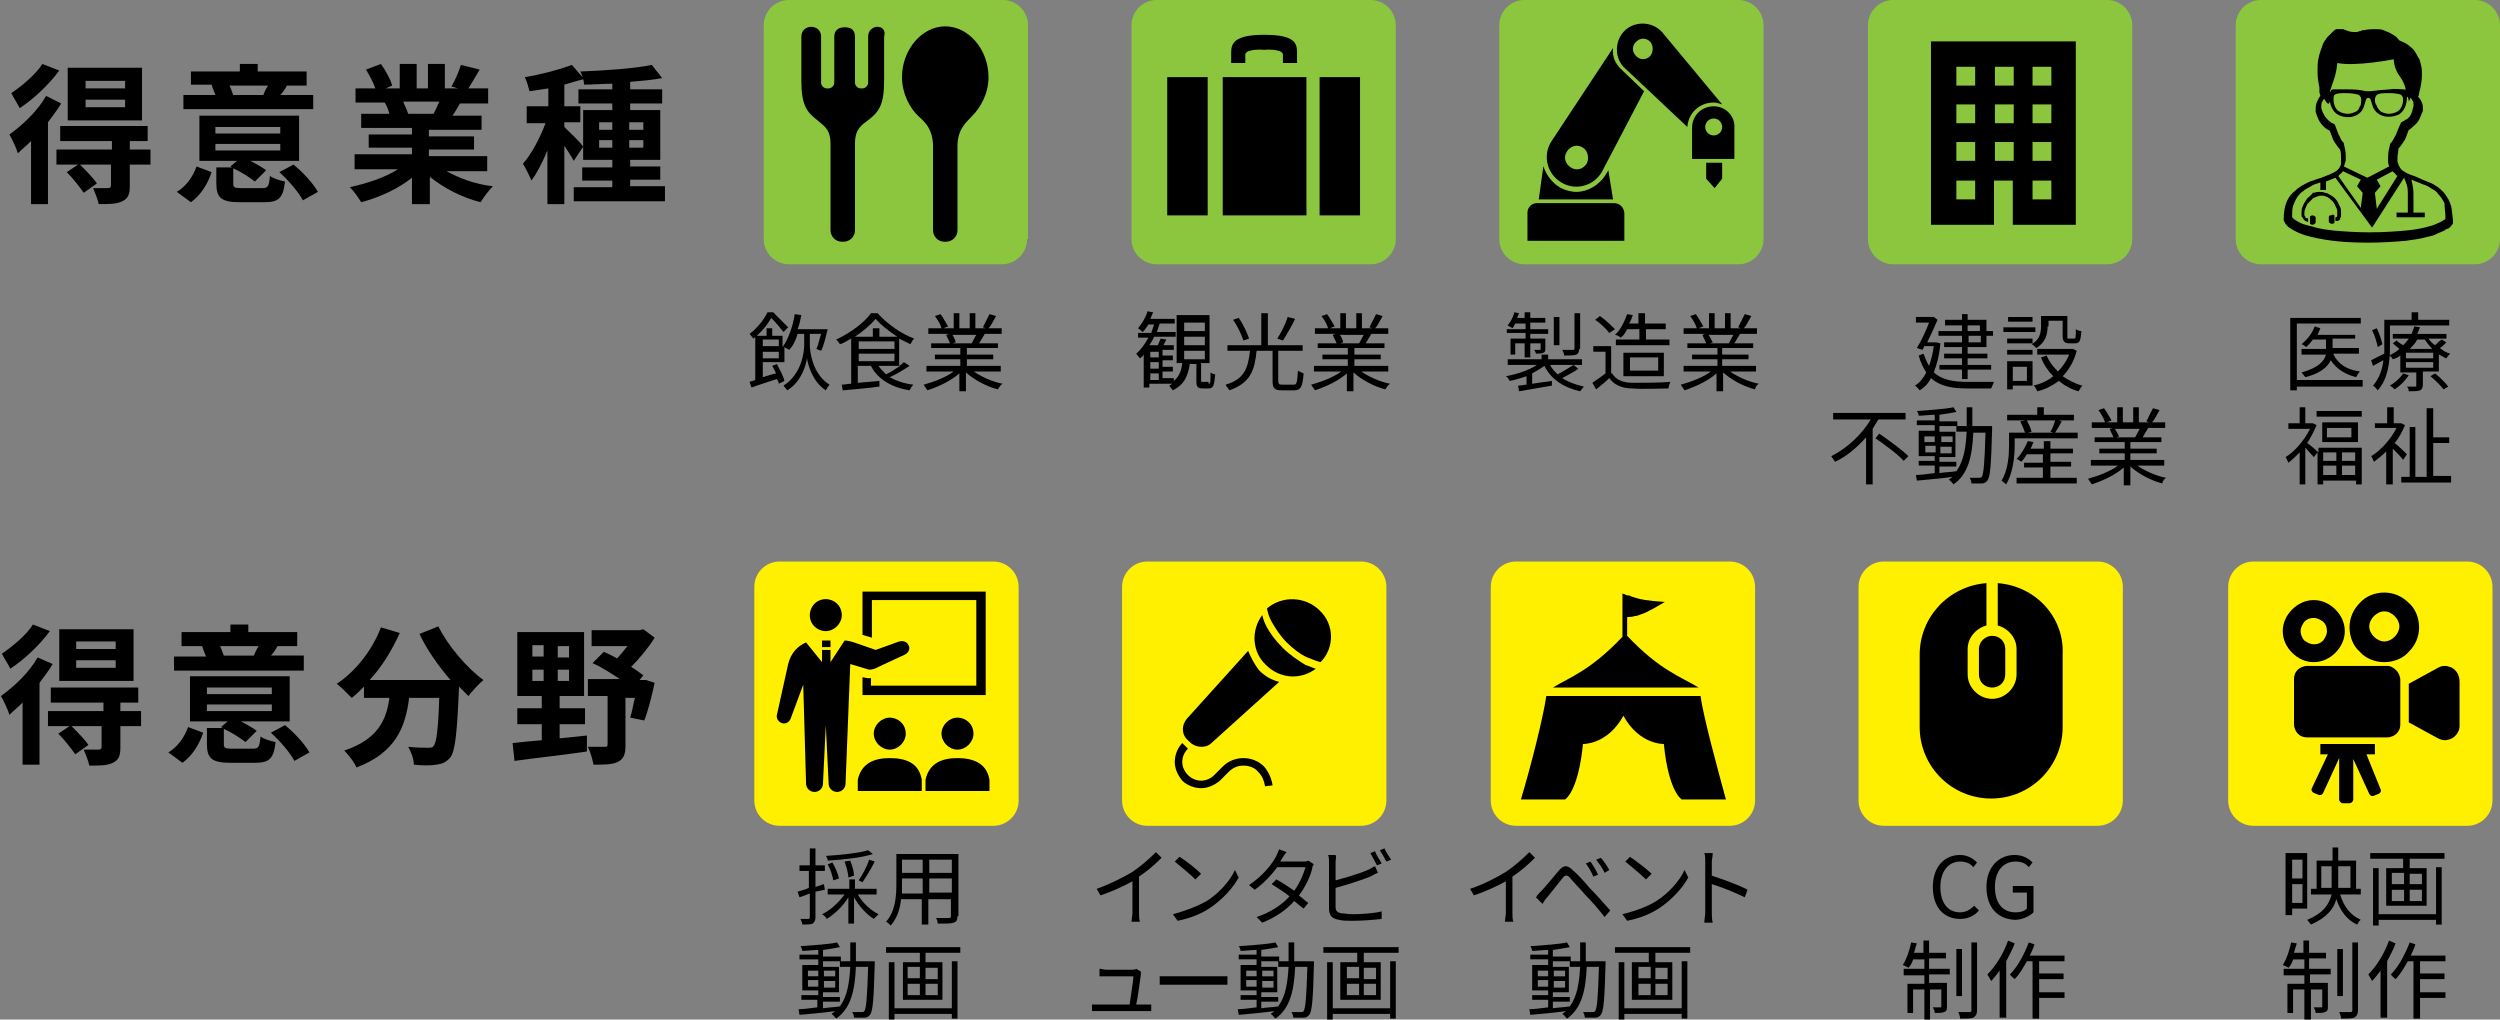 <?xml version="1.0" encoding="utf-8"?>
<!-- Generator: Adobe Illustrator 28.1.0, SVG Export Plug-In . SVG Version: 6.00 Build 0)  -->
<svg version="1.1" id="レイヤー_1" xmlns="http://www.w3.org/2000/svg" xmlns:xlink="http://www.w3.org/1999/xlink" x="0px"
	 y="0px" width="265.8px" height="108.4px" viewBox="0 0 265.8 108.4" style="enable-background:new 0 0 265.8 108.4;"
	 xml:space="preserve">
<rect x="0" y="0" width="265.8" height="108.4" fill="#808080" stroke="none"/>
<style type="text/css">
	.st0{fill:#FFF000;}
	.st1{fill:#8CC63F;}
</style>
<g>
	<path d="M6.5,11c-0.4,0.7-0.9,1.3-1.4,2v8.7H3.3V15c-0.5,0.5-1,0.9-1.4,1.3c-0.1-0.4-0.6-1.5-0.9-2c1.4-1,3-2.5,3.9-4.1L6.5,11z
		 M6.3,7.5c-1.1,1.5-2.7,3-4.2,4c-0.2-0.4-0.7-1.2-0.9-1.6c1.2-0.8,2.7-2.1,3.3-3.1L6.3,7.5z M16,17.5h-2.2v2.3
		c0,0.9-0.2,1.3-0.8,1.6c-0.6,0.3-1.4,0.3-2.5,0.3c-0.1-0.5-0.4-1.2-0.6-1.7c0.7,0,1.4,0,1.6,0c0.2,0,0.3-0.1,0.3-0.3v-2.2H8.5
		c0.6,0.6,1.4,1.4,1.8,2l-1.4,1c-0.4-0.6-1.2-1.6-1.8-2.2l1.2-0.8H6v-1.6h5.9V15H6.4v-1.6h9.3V15h-1.9v0.9H16L16,17.5z M15.1,12.8
		H7.2V7.2h7.9V12.8z M13.2,8.6H9.1v0.8h4.2V8.6z M13.2,10.6H9.1v0.8h4.2V10.6z"/>
	<path d="M18.8,20.4c1-0.6,1.7-1.6,2.1-2.7l1.6,0.6c-0.4,1.2-1.1,2.4-2.2,3.2L18.8,20.4z M33.3,11.6H19.5v-1.5h3.4
		c-0.1-0.3-0.3-0.7-0.4-1.1l0.1,0h-2.3V7.6h5.2V6.8h1.9v0.8h5.2v1.5h-2.3l0.2,0c-0.2,0.4-0.5,0.8-0.7,1h3.5V11.6z M27.9,20
		c0.6,0,0.7-0.2,0.8-1.3c0.4,0.3,1.1,0.5,1.6,0.6c-0.2,1.8-0.7,2.2-2.2,2.2h-2.6c-2,0-2.5-0.5-2.5-2v-1.7h1.7l-0.2-0.1l0.7-0.6h-4
		v-4.8h10.6v4.8h-5.2c0.6,0.3,1.3,0.7,1.7,1l-1.2,1.2c-0.5-0.4-1.4-1-2.3-1.4v1.6c0,0.4,0.1,0.5,0.8,0.5H27.9z M22.9,14.2h6.9v-0.7
		h-6.9V14.2z M22.9,16h6.9v-0.7h-6.9V16z M24.4,9.1c0.2,0.4,0.3,0.8,0.4,1l-0.2,0h3.6l-0.2,0c0.1-0.3,0.3-0.7,0.5-1H24.4z
		 M31.2,17.5c1,0.8,2.1,2,2.6,2.9l-1.6,0.9c-0.4-0.8-1.5-2.1-2.5-3L31.2,17.5z"/>
	<path d="M47.3,18.1c1.4,0.8,3.2,1.5,5.1,1.7c-0.4,0.4-1,1.2-1.3,1.7c-2-0.5-3.9-1.5-5.4-2.7v2.9h-1.9v-2.8
		c-1.5,1.2-3.5,2.1-5.4,2.6c-0.3-0.5-0.8-1.2-1.2-1.6c1.8-0.4,3.7-1,5.1-1.9h-4.6v-1.6h6.1v-0.7h-4.6v-1.4h4.6v-0.7h-5.4v-1.5h3
		c-0.1-0.4-0.3-0.9-0.5-1.2l0.2,0h-3.3V9.4h2.1c-0.2-0.6-0.6-1.4-1-2l1.6-0.6c0.5,0.7,1,1.6,1.2,2.3L41,9.4h1.5V6.8h1.8v2.6h1.2V6.8
		h1.8v2.6h1.4L48,9.2c0.4-0.7,0.8-1.6,1-2.3l2,0.5c-0.4,0.7-0.9,1.5-1.2,2h2.1v1.6h-3c-0.3,0.5-0.5,0.9-0.8,1.3h3.1v1.5h-5.6v0.7
		h4.8v1.4h-4.8v0.7h6.2v1.6H47.3z M42.9,10.9c0.2,0.4,0.4,0.9,0.5,1.2l-0.3,0h3c0.2-0.4,0.4-0.8,0.6-1.3H42.9z"/>
	<path d="M70.7,19.9v1.5H61v-1.5h4.1v-0.7h-3.2v-1.4h3.2V17H62v-1.4L61,17.1c-0.2-0.4-0.6-1-1-1.6v6.2h-1.8v-5.7
		c-0.5,1.2-1.1,2.4-1.7,3.2c-0.2-0.5-0.6-1.3-0.9-1.8c0.9-1,1.8-2.7,2.4-4.3h-2v-1.8h2.3V9.4c-0.7,0.1-1.3,0.2-2,0.3
		c-0.1-0.4-0.3-1.1-0.5-1.5c1.8-0.3,3.7-0.8,5-1.3l1.3,1.5C61.3,8.6,60.7,8.8,60,9v2.3h1.7V13H60v0.5c0.4,0.4,1.7,1.6,2,2.1v-3.9
		h3.1V11h-3.6V9.5h3.6V8.9c-1,0-2.1,0.1-3,0.1c0-0.4-0.2-1-0.4-1.4c2.6-0.1,5.7-0.3,7.6-0.7l1.1,1.4c-1,0.2-2.2,0.3-3.4,0.4v0.8h3.4
		V11h-3.4v0.7h3.2V17h-3.2v0.7h3.2v1.4h-3.2v0.7H70.7z M63.7,13.8h1.4V13h-1.4V13.8z M65.1,15.7v-0.8h-1.4v0.8H65.1z M66.9,13v0.8
		h1.5V13H66.9z M68.4,14.9h-1.5v0.8h1.5V14.9z"/>
</g>
<g>
	<path d="M5.6,70.6c-0.4,0.7-0.9,1.3-1.4,2v8.7H2.4v-6.6c-0.5,0.5-1,0.9-1.4,1.3c-0.1-0.4-0.6-1.5-0.9-2c1.4-1,3-2.5,3.9-4.1
		L5.6,70.6z M5.3,67.1c-1.1,1.5-2.7,3-4.2,4c-0.2-0.4-0.7-1.2-0.9-1.6c1.2-0.8,2.7-2.1,3.3-3.1L5.3,67.1z M15,77.2h-2.2v2.3
		c0,0.9-0.2,1.3-0.8,1.6c-0.6,0.3-1.4,0.3-2.5,0.3c-0.1-0.5-0.4-1.2-0.6-1.7c0.7,0,1.4,0,1.6,0c0.2,0,0.3-0.1,0.3-0.3v-2.2H7.6
		c0.6,0.6,1.4,1.4,1.8,2l-1.4,1c-0.4-0.6-1.2-1.6-1.8-2.2l1.2-0.8H5.1v-1.6h5.9v-0.9H5.4v-1.6h9.3v1.6h-1.9v0.9H15L15,77.2z
		 M14.2,72.4H6.3v-5.5h7.9V72.4z M12.3,68.2H8.1V69h4.2V68.2z M12.3,70.2H8.1v0.8h4.2V70.2z"/>
	<path d="M17.9,80c1-0.6,1.7-1.6,2.1-2.7l1.6,0.6c-0.4,1.2-1.1,2.4-2.2,3.2L17.9,80z M32.3,71.3H18.5v-1.5h3.4
		c-0.1-0.3-0.3-0.7-0.4-1.1l0.1,0h-2.3v-1.5h5.2v-0.8h1.9v0.8h5.2v1.5h-2.3l0.2,0c-0.2,0.4-0.5,0.8-0.7,1h3.5V71.3z M26.9,79.6
		c0.6,0,0.7-0.2,0.8-1.3c0.4,0.3,1.1,0.5,1.6,0.6c-0.2,1.8-0.7,2.2-2.2,2.2h-2.6c-2,0-2.5-0.5-2.5-2v-1.7h1.7l-0.2-0.1l0.7-0.6h-4
		v-4.8h10.6v4.8h-5.2c0.6,0.3,1.3,0.7,1.7,1l-1.2,1.2c-0.5-0.4-1.4-1-2.3-1.4v1.6c0,0.4,0.1,0.5,0.8,0.5H26.9z M22,73.8h6.9v-0.7H22
		V73.8z M22,75.6h6.9v-0.7H22V75.6z M23.4,68.7c0.2,0.4,0.3,0.8,0.4,1l-0.2,0h3.6l-0.2,0c0.1-0.3,0.3-0.7,0.5-1H23.4z M30.3,77.1
		c1,0.8,2.1,2,2.6,2.9l-1.6,0.9c-0.4-0.8-1.5-2.1-2.5-3L30.3,77.1z"/>
	<path d="M46.6,66.6c1,2,3,4.4,4.8,5.7c-0.5,0.4-1.2,1.2-1.6,1.7c-0.3-0.3-0.7-0.7-1-1v0.1c-0.2,4.8-0.4,6.7-0.9,7.4
		c-0.4,0.5-0.8,0.7-1.5,0.8c-0.5,0.1-1.5,0.1-2.4,0c0-0.6-0.3-1.4-0.6-1.9c0.9,0.1,1.7,0.1,2.1,0.1c0.3,0,0.5,0,0.6-0.2
		c0.3-0.3,0.5-1.8,0.6-5.1h-3.2c-0.4,3.1-1.4,5.8-5.6,7.4c-0.2-0.5-0.8-1.3-1.3-1.8c3.6-1.2,4.5-3.3,4.8-5.6h-2.7V73
		c-0.4,0.4-0.8,0.8-1.3,1.2c-0.4-0.4-1.2-1.2-1.6-1.5c2-1.3,3.8-3.6,4.7-6l2,0.6c-0.8,1.8-1.9,3.6-3.2,5h8.6
		c-1.3-1.5-2.5-3.2-3.3-4.9L46.6,66.6z"/>
	<path d="M59.5,78.5c1-0.1,1.9-0.2,2.9-0.3l0,1.7c-2.7,0.4-5.6,0.7-7.7,1L54.5,79c0.9-0.1,1.9-0.2,3.1-0.3V77H55v-1.7h2.6V74H55
		v-6.8h7.1V74h-2.6v1.3h2.7V77h-2.7V78.5z M56.6,69.8h1.2v-1.2h-1.2V69.8z M56.6,72.4h1.2v-1.2h-1.2V72.4z M60.5,68.7h-1.2v1.2h1.2
		V68.7z M60.5,71.2h-1.2v1.2h1.2V71.2z M69.6,72.6c-0.3,1.4-0.7,3-1.1,4L67,76.3c0.2-0.6,0.3-1.3,0.5-2.1h-1v5.1
		c0,0.9-0.2,1.4-0.8,1.7c-0.6,0.3-1.5,0.3-2.6,0.3c-0.1-0.5-0.3-1.3-0.6-1.9c0.7,0,1.5,0,1.8,0c0.2,0,0.3,0,0.3-0.3v-5.1h-2.1v-1.8
		h3.4c-0.9-0.6-2-1.3-2.9-1.7l1.2-1.2c0.4,0.2,0.9,0.4,1.4,0.7c0.4-0.4,0.7-0.8,1.1-1.3h-3.8v-1.7h5.1l0.4-0.1l1.2,0.9
		c-0.6,1-1.6,2.2-2.5,3.1c0.5,0.3,0.9,0.6,1.3,0.9l-0.4,0.5h0.4l0.3,0L69.6,72.6z"/>
</g>
<g>
	<g>
		<g>
			<path class="st0" d="M108.3,85.1c0,1.5-1.2,2.7-2.7,2.7H82.9c-1.5,0-2.7-1.2-2.7-2.7V62.4c0-1.5,1.2-2.7,2.7-2.7h22.7
				c1.5,0,2.7,1.2,2.7,2.7V85.1z"/>
		</g>
		<g>
			<path d="M87.8,67.1c0.9,0,1.7-0.8,1.7-1.7c0-1-0.8-1.7-1.7-1.7c-1,0-1.7,0.8-1.7,1.7C86.1,66.4,86.9,67.1,87.8,67.1z"/>
			<path d="M92.6,63.8h11.2v9.1H92.6v-0.8c-0.1,0-0.3,0-0.4,0l0,0L91.7,72v1.9h13.1v-0.5V62.9H91.7v4.6l1,0.3V63.8z"/>
			<path d="M92.9,78c0,0.9,0.8,1.7,1.7,1.7c0.9,0,1.7-0.8,1.7-1.7c0-1-0.8-1.7-1.7-1.7C93.7,76.3,92.9,77.1,92.9,78z"/>
			<path d="M94.6,80.6c-1.6,0-3,0.5-3.4,2.3l0,1.2H98l0-1.2C97.7,81.1,96.3,80.6,94.6,80.6z"/>
			<path d="M100.1,78c0,0.9,0.8,1.7,1.7,1.7c0.9,0,1.7-0.8,1.7-1.7c0-1-0.8-1.7-1.7-1.7C100.9,76.3,100.1,77.1,100.1,78z"/>
			<path d="M101.8,80.6c-1.6,0-3,0.5-3.4,2.3l0,1.2h6.8l0-1.2C104.9,81.1,103.4,80.6,101.8,80.6z"/>
			<path d="M93.4,70.9l2.8-1.3c0.4-0.2,0.6-0.6,0.4-1c-0.2-0.4-0.6-0.5-1-0.4l-2.5,0.9l-2.3-0.8c-0.3-0.1-0.7-0.2-1-0.2l-1.5,2.3
				v-1.3h-0.9v1.3l-1.7-2.1c-0.9,0.4-1.6,1.1-1.9,2.3L82.6,76c-0.1,0.4,0.2,0.8,0.6,0.9c0.4,0.1,0.8-0.2,0.9-0.6l1.3-3.5l0.3,10.5
				c0,0.5,0.4,0.9,0.9,0.9c0.5,0,0.9-0.4,0.9-0.9l0.3-6.2l0.3,6.2c0,0.5,0.4,0.9,0.9,0.9c0.5,0,0.9-0.4,0.9-0.9l0.5-12.7l2,0.6
				C92.7,71.2,93.1,71.1,93.4,70.9z"/>
			<rect x="87.4" y="68.1" width="0.9" height="0.7"/>
		</g>
	</g>
</g>
<g>
	<g>
		<g>
			<path class="st0" d="M186.6,85.1c0,1.5-1.2,2.7-2.7,2.7h-22.7c-1.5,0-2.7-1.2-2.7-2.7V62.4c0-1.5,1.2-2.7,2.7-2.7h22.7
				c1.5,0,2.7,1.2,2.7,2.7V85.1z"/>
		</g>
		<g>
			<path d="M173,67.6v-2c0,0,0.1,0,0.1,0c0.2,0,0.4,0,0.7-0.1c0.2,0,0.5-0.1,0.7-0.2c0.4-0.1,0.7-0.3,0.9-0.4
				c0.2-0.1,0.4-0.2,0.4-0.2L177,64l-1.2-0.1c0,0,0,0-0.8-0.1c-0.2,0-0.4-0.1-0.6-0.1c-0.4-0.1-0.7-0.2-1-0.3
				c-0.1-0.1-0.3-0.1-0.3-0.1c0,0-0.1,0-0.1,0c0,0,0,0,0,0l0,0h0l-0.5-0.2v2.1v2.5c-3.4,3.6-5.6,4.3-7.4,5.4h15.5
				C178.6,71.9,176.4,71.2,173,67.6z"/>
			<path d="M180.8,74h-16.4c-0.3,2.2-1.7,7.7-2.7,11c2.7,0,4.7,0,4.7,0s1.4-0.8,1.9-5.9c0,0,2.6,0.1,4.3-3c1.7,3.1,4.3,3,4.3,3
				c0.5,5.1,1.9,5.9,1.9,5.9s1.9,0,4.7,0C182.6,81.7,181.1,76.2,180.8,74z"/>
		</g>
	</g>
</g>
<g>
	<g>
		<g>
			<path class="st0" d="M225.7,85.1c0,1.5-1.2,2.7-2.7,2.7h-22.7c-1.5,0-2.7-1.2-2.7-2.7V62.4c0-1.5,1.2-2.7,2.7-2.7h22.7
				c1.5,0,2.7,1.2,2.7,2.7V85.1z"/>
		</g>
		<g>
			<path d="M210.4,69v2.7c0,0.8,0.6,1.4,1.4,1.4c0.8,0,1.4-0.6,1.4-1.4V69c0-0.8-0.6-1.4-1.4-1.4C211.1,67.6,210.4,68.2,210.4,69z"
				/>
			<path d="M212.4,62v4.5c1.1,0.3,2,1.3,2,2.5v2.7c0,1.4-1.2,2.6-2.6,2.6c-1.4,0-2.6-1.2-2.6-2.6V69c0-1.2,0.9-2.2,2-2.5V62
				c-4,0.3-7.1,3.6-7.1,7.6v7.7c0,4.2,3.4,7.6,7.6,7.6c4.2,0,7.6-3.4,7.6-7.6v-7.7C219.5,65.6,216.4,62.3,212.4,62z"/>
		</g>
	</g>
</g>
<g>
	<g>
		<g>
			<path class="st0" d="M147.4,85.1c0,1.5-1.2,2.7-2.7,2.7h-22.7c-1.5,0-2.7-1.2-2.7-2.7V62.4c0-1.5,1.2-2.7,2.7-2.7h22.7
				c1.5,0,2.7,1.2,2.7,2.7V85.1z"/>
		</g>
		<g>
			<path d="M140.3,64.9c-1.5-1.5-4-1.6-5.6-0.2c0.1,0.4,0.2,0.9,0.5,1.4c0.4,0.7,0.9,1.5,1.6,2.2c0.7,0.7,1.5,1.3,2.2,1.6
				c0.5,0.2,1,0.4,1.4,0.5C141.9,68.9,141.9,66.4,140.3,64.9z"/>
			<path d="M136.4,68.9c-0.8-0.8-1.4-1.6-1.8-2.4c-0.2-0.4-0.3-0.7-0.4-1.1c-1.2,1.6-1.1,3.9,0.4,5.3c1.5,1.5,3.7,1.6,5.3,0.4
				c-0.4-0.1-0.7-0.3-1.1-0.4C138,70.2,137.1,69.6,136.4,68.9z"/>
			<path d="M132.7,69.2l-6.5,7.2c-0.6,0.7-0.6,1.7,0.1,2.3l0.2,0.2c0.6,0.6,1.7,0.7,2.3,0.1l7.2-6.5c-0.8-0.2-1.5-0.6-2.1-1.2
				C133.4,70.7,133,69.9,132.7,69.2z"/>
			<path d="M132.2,80.6c-0.8,0-1.6,0.3-2.2,0.9l-0.9,0.9c-0.4,0.4-0.9,0.6-1.4,0.6c-0.5,0-1-0.2-1.4-0.6c-0.4-0.4-0.6-0.9-0.6-1.4
				c0-0.5,0.2-1,0.6-1.4l-0.6-0.6v0c-0.5,0.5-0.8,1.3-0.8,2c0,0.7,0.3,1.4,0.8,2c0.5,0.5,1.3,0.8,2,0.8c0.7,0,1.4-0.3,2-0.8l0.9-0.9
				c0.5-0.5,1-0.7,1.6-0.7c0.6,0,1.2,0.2,1.6,0.7c0.4,0.4,0.6,0.9,0.7,1.5l0.8-0.1c-0.1-0.7-0.4-1.4-0.9-2
				C133.8,80.9,133,80.6,132.2,80.6z"/>
		</g>
	</g>
</g>
<g>
	<g>
		<g>
			<path class="st0" d="M265,85.1c0,1.5-1.2,2.7-2.7,2.7h-22.7c-1.5,0-2.7-1.2-2.7-2.7V62.4c0-1.5,1.2-2.7,2.7-2.7h22.7
				c1.5,0,2.7,1.2,2.7,2.7V85.1z"/>
		</g>
		<g>
			<path d="M248.3,69.4c0.6-0.6,1-1.4,1-2.3c0-0.9-0.4-1.7-1-2.3c-0.6-0.6-1.4-1-2.3-1c-0.9,0-1.7,0.4-2.3,1c-0.6,0.6-1,1.4-1,2.3
				c0,0.9,0.4,1.7,1,2.3c0.6,0.6,1.4,1,2.3,1C246.9,70.4,247.7,70,248.3,69.4z M244.6,67.1c0-0.4,0.2-0.7,0.4-1
				c0.3-0.3,0.6-0.4,1-0.4c0.4,0,0.7,0.2,1,0.4c0.3,0.3,0.4,0.6,0.4,1c0,0.4-0.2,0.7-0.4,1c-0.3,0.3-0.6,0.4-1,0.4
				c-0.4,0-0.7-0.2-1-0.4C244.8,67.9,244.6,67.5,244.6,67.1z"/>
			<path d="M253.5,70.4c1,0,2-0.4,2.6-1.1c0.7-0.7,1.1-1.6,1.1-2.6c0-1-0.4-2-1.1-2.6c-0.7-0.7-1.6-1.1-2.6-1.1c-1,0-2,0.4-2.6,1.1
				c-0.7,0.7-1.1,1.6-1.1,2.6c0,1,0.4,2,1.1,2.6C251.5,70,252.5,70.4,253.5,70.4z M252.4,65.5c0.3-0.3,0.7-0.5,1.1-0.5
				c0.4,0,0.8,0.2,1.1,0.5c0.3,0.3,0.5,0.7,0.5,1.1c0,0.4-0.2,0.8-0.5,1.1c-0.3,0.3-0.7,0.5-1.1,0.5c-0.4,0-0.8-0.2-1.1-0.5
				c-0.3-0.3-0.5-0.7-0.5-1.1C251.9,66.2,252.1,65.8,252.4,65.5z"/>
			<path d="M253.8,70.8h-8.5c-0.4,0-0.8,0.2-1,0.4c-0.3,0.3-0.4,0.6-0.4,1V77c0,0.4,0.2,0.8,0.4,1c0.3,0.3,0.6,0.4,1,0.4h8.5
				c0.4,0,0.8-0.2,1-0.4c0.3-0.3,0.4-0.6,0.4-1v-4.7c0-0.4-0.2-0.8-0.4-1C254.5,71,254.2,70.8,253.8,70.8z"/>
			<path d="M260.7,71c-0.2-0.1-0.5-0.2-0.8-0.2c-0.3,0-0.5,0.1-0.7,0.2l-3.1,1.7v0.2v1.9v1.3v0.7l3.1,1.7c0.2,0.1,0.5,0.2,0.7,0.2
				c0.3,0,0.6-0.1,0.8-0.2c0.5-0.3,0.8-0.8,0.8-1.3v-4.7C261.5,71.8,261.2,71.3,260.7,71z"/>
			<path d="M251.6,80.2h0.9v-1.1h-5.8v1.1h0.8l-1.7,3.6c-0.1,0.2,0,0.4,0.2,0.5l0.5,0.2c0.2,0.1,0.4,0,0.5-0.2l1.7-3.7V85
				c0,0.2,0.2,0.4,0.4,0.4h0.7c0.2,0,0.4-0.2,0.4-0.4v-4.3l1.7,3.7c0.1,0.2,0.3,0.3,0.5,0.2l0.5-0.2c0.2-0.1,0.3-0.3,0.2-0.5
				L251.6,80.2z"/>
		</g>
	</g>
</g>
<g>
	<g>
		<g>
			<path class="st1" d="M109.2,25.4c0,1.5-1.2,2.7-2.7,2.7H83.9c-1.5,0-2.7-1.2-2.7-2.7V2.7c0-1.5,1.2-2.7,2.7-2.7h22.7
				c1.5,0,2.7,1.2,2.7,2.7V25.4z"/>
		</g>
		<g>
			<path d="M100.5,2.8c-2.5,0-4.6,2.5-4.6,5.4c0,1.7,0.8,3.3,1.8,4.2c0.9,0.8,1.4,1.5,1.5,2.9v9.2c0,0.6,0.5,1.2,1.2,1.2h0.2
				c0.6,0,1.2-0.5,1.2-1.2v-9.2c0.1-1.4,0.6-2,1.5-2.9c1-1,1.8-2.5,1.8-4.2C105.1,5.3,103,2.8,100.5,2.8z"/>
			<path d="M92.3,3.9v4.9c0,0.3-0.3,0.6-0.6,0.6h-0.2c-0.3,0-0.6-0.3-0.6-0.6V3.9c0-0.8-0.5-1-1.1-1c-0.5,0-1.1,0.2-1.1,1v4.9
				c0,0.3-0.3,0.6-0.6,0.6h-0.2c-0.3,0-0.6-0.3-0.6-0.6V3.9c0-1.4-2.1-1.4-2.1,0c0,1.7,0,4.7,0,4.7c0,2.6,0.6,3.3,1.6,4.1
				c0.8,0.7,1.5,1,1.5,2.6v9.2c0,0.6,0.5,1.2,1.2,1.2h0.2c0.6,0,1.2-0.5,1.2-1.2v-9.2c0-1.6,0.7-2,1.5-2.6c1-0.8,1.6-1.5,1.6-4.1
				c0,0,0-3,0-4.7C94.4,2.5,92.3,2.5,92.3,3.9z"/>
		</g>
	</g>
</g>
<g>
	<g>
		<g>
			<path class="st1" d="M148.4,25.4c0,1.5-1.2,2.7-2.7,2.7H123c-1.5,0-2.7-1.2-2.7-2.7V2.7c0-1.5,1.2-2.7,2.7-2.7h22.7
				c1.5,0,2.7,1.2,2.7,2.7V25.4z"/>
		</g>
		<g>
			<path d="M132.4,5.8c0-0.2,0.3-0.4,0.5-0.4c0.6-0.2,1.5-0.1,1.5-0.1s0.9-0.1,1.5,0.1c0.2,0,0.5,0.2,0.5,0.4c0,0.5,0,0.9,0,0.9h1.5
				c0,0,0-0.6,0-1.1c0-1-0.2-1.9-3.5-1.9c-3.3,0-3.5,1-3.5,1.9c0,0.5,0,1.1,0,1.1h1.5C132.4,6.7,132.4,6.3,132.4,5.8z"/>
			<rect x="130" y="8.2" width="8.9" height="14.7"/>
			<rect x="124.1" y="8.2" width="4.3" height="14.7"/>
			<rect x="140.3" y="8.2" width="4.3" height="14.7"/>
		</g>
	</g>
</g>
<g>
	<g>
		<g>
			<path class="st1" d="M187.5,25.4c0,1.5-1.2,2.7-2.7,2.7h-22.7c-1.5,0-2.7-1.2-2.7-2.7V2.7c0-1.5,1.2-2.7,2.7-2.7h22.7
				c1.5,0,2.7,1.2,2.7,2.7V25.4z"/>
		</g>
		<g>
			<path d="M171,18.1l-0.3,0.5l0,0c-0.7,1.1-1.9,1.8-3.1,1.8c-0.6,0-1.3-0.2-1.8-0.5c-0.8-0.5-1.4-1.3-1.7-2.2c0,0,0-0.1,0-0.1
				l-0.5,3.6h7.9L171,18.1z"/>
			<path d="M171.5,5.1l-6.6,10c-0.9,1.5-0.4,3.4,1.1,4.3c1.5,0.9,3.4,0.4,4.3-1.1l4.5-8.6l-2.5-2.4C171.7,6.7,171.4,6,171.5,5.1z
				 M168.7,17.4c-0.4,0.6-1.1,0.8-1.7,0.4c-0.6-0.4-0.8-1.1-0.4-1.7c0.4-0.6,1.1-0.8,1.7-0.4C168.8,16,169,16.8,168.7,17.4z"/>
			<path d="M171.6,21.6h-8.2c-0.6,0-1,0.5-1,1v3h10.3v-3C172.6,22,172.2,21.6,171.6,21.6z"/>
			<path d="M182.2,10.9c0.3,0,0.6,0.1,0.9,0.2l-6.4-7.7c-1-1.1-2.8-1.2-3.9-0.2c-1.1,1-1.2,2.8-0.2,3.9l6.8,6.4
				C179.5,12,180.7,10.9,182.2,10.9z M175.4,6c-0.4,0.4-1.1,0.4-1.5-0.1c-0.4-0.4-0.4-1.1,0.1-1.5c0.4-0.4,1.1-0.4,1.5,0.1
				C175.8,4.9,175.8,5.6,175.4,6z"/>
			<polygon points="181.4,19 182.3,20 183.1,19 183.1,17.3 181.4,17.3 			"/>
			<path d="M182.2,11.3c-1.3,0-2.3,1-2.3,2.3v3.3h4.5v-3.3C184.5,12.4,183.5,11.3,182.2,11.3z M182.2,14.4c-0.5,0-0.9-0.4-0.9-0.9
				c0-0.5,0.4-0.9,0.9-0.9c0.5,0,0.9,0.4,0.9,0.9C183.1,14,182.7,14.4,182.2,14.4z"/>
		</g>
	</g>
</g>
<g>
	<g>
		<g>
			<path class="st1" d="M265.8,25.4c0,1.5-1.2,2.7-2.7,2.7h-22.7c-1.5,0-2.7-1.2-2.7-2.7V2.7c0-1.5,1.2-2.7,2.7-2.7h22.7
				c1.5,0,2.7,1.2,2.7,2.7V25.4z"/>
		</g>
		<g>
			<path d="M245.3,21.1c-0.2,0.3-0.4,0.6-0.5,0.9c-0.1,0.2-0.1,0.4-0.1,0.6c0,0.1,0,0.2,0,0.3c0,0.1,0,0.2,0.1,0.2
				c0,0.1,0.1,0.1,0.1,0.2c0.1,0.1,0.1,0.1,0.2,0.2c0.1,0,0.2,0.1,0.3,0.1v-0.4c0,0,0,0-0.1,0c0,0,0,0-0.1,0c0,0,0,0-0.1-0.1
				c0,0,0-0.1-0.1-0.2c0-0.1,0-0.1,0-0.2c0-0.1,0-0.3,0.1-0.5c0.1-0.2,0.1-0.3,0.2-0.5c0.2-0.2,0.4-0.4,0.6-0.6
				c0.1-0.1,0.3-0.1,0.4-0.2c0.1,0,0.3-0.1,0.4-0.1c0.2,0,0.4,0,0.6,0.1c0.3,0.1,0.5,0.3,0.7,0.5c0.2,0.2,0.3,0.5,0.4,0.7
				c0.1,0.2,0.1,0.3,0.1,0.5c0,0.1,0,0.2,0,0.2c0,0.1,0,0.1,0,0.1c0,0,0,0.1,0,0.1c0,0,0,0-0.1,0.1c0,0,0,0-0.1,0v0.4
				c0.1,0,0.1,0,0.2,0c0.1,0,0.2-0.1,0.2-0.1c0.1,0,0.1-0.1,0.1-0.2c0.1-0.1,0.1-0.2,0.1-0.3c0-0.1,0-0.2,0-0.3c0-0.2,0-0.4-0.1-0.6
				c-0.1-0.2-0.2-0.4-0.3-0.6c-0.2-0.3-0.4-0.5-0.8-0.7c-0.2-0.1-0.3-0.2-0.5-0.2c-0.2-0.1-0.4-0.1-0.6-0.1c-0.3,0-0.5,0.1-0.7,0.1
				C245.8,20.7,245.5,20.9,245.3,21.1z"/>
			<path d="M247.7,22.9c-0.1,0.1-0.1,0.1-0.1,0.2v0.4c0,0.1,0,0.2,0.1,0.2c0.1,0.1,0.2,0.1,0.3,0.1l0.2-0.1v-0.8l-0.2-0.1
				C247.9,22.9,247.8,22.9,247.7,22.9z"/>
			<path d="M245.8,22.9l-0.2,0.1v0.8l0.2,0.1c0.1,0,0.2,0,0.3-0.1c0.1-0.1,0.1-0.1,0.1-0.2v-0.4c0-0.1,0-0.2-0.1-0.2
				C246,22.9,245.9,22.9,245.8,22.9z"/>
			<path d="M260.6,21.9c-0.1-0.3-0.2-0.6-0.4-0.9c-0.3-0.5-0.6-0.8-1-1.1c-0.3-0.2-0.6-0.4-0.9-0.5c-0.5-0.2-1-0.4-1.4-0.6
				c-0.5-0.2-0.9-0.3-1.2-0.5c-0.1-0.1-0.2-0.1-0.3-0.2c-0.1-0.1-0.2-0.2-0.3-0.4c-0.1-0.1-0.1-0.3-0.2-0.5c0-0.1,0-0.3,0-0.4
				c0-0.4,0.1-0.7,0.1-1c0.2-0.2,0.4-0.5,0.6-0.8c0.2-0.3,0.3-0.7,0.5-1.2c0.1,0,0.2-0.1,0.3-0.2c0.2-0.2,0.5-0.4,0.7-0.7
				c0.2-0.3,0.3-0.7,0.5-1.1c0-0.1,0-0.3,0-0.4c0-0.3-0.1-0.5-0.2-0.7c-0.1-0.2-0.2-0.3-0.3-0.4c0.1-0.2,0.1-0.5,0.2-0.8
				c0.1-0.4,0.2-1,0.2-1.5c0-0.4,0-0.7-0.1-1.1c-0.1-0.3-0.1-0.6-0.3-0.8c-0.2-0.4-0.4-0.8-0.8-1.1c-0.3-0.3-0.7-0.5-1.2-0.7
				c-0.2-0.2-0.3-0.4-0.5-0.5c-0.2-0.1-0.3-0.2-0.5-0.3c-0.2-0.1-0.5-0.2-0.7-0.3c-0.3-0.1-0.5-0.1-0.8-0.1c-0.4,0-0.8,0-1.2,0.1
				c-0.2,0-0.3,0-0.4,0.1c-0.2,0-0.3,0.1-0.4,0.1c-0.1,0-0.1,0-0.1,0c0,0-0.1,0-0.1,0c-0.1,0-0.1,0-0.2,0c-0.3,0-0.6-0.1-0.8-0.2
				c-0.1,0-0.2-0.1-0.3-0.1c0,0-0.1,0-0.1,0c0,0,0,0-0.1,0l0,0c0,0-0.1,0-0.1,0c0,0-0.1,0-0.1,0c0,0-0.1,0-0.1,0c0,0,0,0-0.1,0
				c0,0-0.1,0-0.1,0c-0.1,0-0.1,0.1-0.2,0.1c-0.1,0.1-0.2,0.2-0.3,0.3c-0.2,0.2-0.3,0.3-0.5,0.5c-0.1,0.1-0.1,0.2-0.2,0.3
				c-0.1,0.1-0.1,0.2-0.2,0.3c-0.2,0.6-0.4,1.1-0.5,1.6c-0.1,0.5-0.1,0.9-0.1,1.4c0,0.7,0.1,1.2,0.2,1.7c0,0,0,0,0,0.1
				c0,0,0,0.1,0,0.1c0,0.1,0,0.1,0,0.2c0,0,0,0.1,0,0.1c0,0,0,0,0,0l0,0v0v0v0l0.1,0.4c-0.1,0.1-0.2,0.3-0.3,0.5
				c-0.1,0.2-0.2,0.5-0.2,0.8c0,0.1,0,0.3,0,0.4c0.1,0.3,0.2,0.6,0.3,0.8c0.2,0.4,0.4,0.6,0.6,0.8c0.2,0.2,0.4,0.3,0.6,0.4
				c0.2,0.5,0.3,0.9,0.5,1.2c0.2,0.3,0.4,0.6,0.6,0.8c0.1,0.3,0.1,0.6,0.1,1c0,0.1,0,0.3,0,0.4c0,0.1,0,0.2-0.1,0.4
				c-0.1,0.2-0.2,0.3-0.3,0.4c-0.1,0.1-0.3,0.2-0.5,0.3c-0.2,0.1-0.4,0.2-0.7,0.3c-0.4,0.2-0.9,0.3-1.4,0.5
				c-0.4,0.1-0.7,0.3-1.1,0.5c-0.3,0.2-0.5,0.3-0.8,0.6c-0.4,0.3-0.7,0.7-0.9,1.2c-0.2,0.5-0.3,1.1-0.3,1.8c0,0.1,0,0.2,0.1,0.3
				c0,0.1,0.1,0.2,0.1,0.2c0.1,0.1,0.2,0.3,0.4,0.4c0.3,0.2,0.6,0.4,1.1,0.6c0.7,0.3,1.6,0.5,2.8,0.7c1.2,0.2,2.7,0.3,4.5,0.3
				c1.5,0,2.9-0.1,4-0.2c0.8-0.1,1.5-0.2,2.2-0.4c0.5-0.1,0.9-0.2,1.2-0.4c0.3-0.1,0.5-0.2,0.7-0.3c0.1-0.1,0.3-0.2,0.4-0.2
				c0.2-0.1,0.3-0.3,0.4-0.4c0.1-0.1,0.1-0.1,0.1-0.2c0-0.1,0-0.2,0-0.3C260.7,22.7,260.7,22.3,260.6,21.9z M254.9,18.7l-2.2,3.5
				l-0.2-1.7l0.6-0.7l-0.4-0.7l1.7-0.9c0,0.1,0.1,0.1,0.2,0.2C254.7,18.5,254.8,18.7,254.9,18.7z M248.5,6.7c2,0.4,6-0.4,6-0.4
				s0,1,0.7,1.9c0.3,0.4,0.5,0.9,0.6,1.4c0-0.1-0.1-0.1-0.3-0.1c-0.3,0-0.9-0.1-1.4,0c-1.7,0.1-1.6,0.2-2.3,0.2
				c-0.7,0-0.5-0.2-2.3-0.2c-0.6,0-1.1,0-1.4,0c-0.2,0-0.3,0.1-0.3,0.2c0,0,0,0.1-0.1,0.1C247.9,9,248.4,8.1,248.5,6.7z M255.5,10.6
				c0,0,0,1-0.7,1.3c-0.2,0.1-0.5,0.2-0.8,0.2c-0.3,0-0.6-0.1-0.8-0.2c-0.2-0.1-0.4-0.4-0.5-0.6c0-0.1,0-0.1-0.1-0.2
				c-0.1-0.2-0.2-0.7,0.1-1c0.2-0.2,0.8-0.2,1.4-0.2c0.5,0,1.1,0.1,1.2,0.2C255.5,10.3,255.5,10.5,255.5,10.6z M251,11.1
				c0,0.1,0,0.1-0.1,0.2c-0.1,0.3-0.2,0.5-0.5,0.6c-0.2,0.1-0.5,0.2-0.8,0.2c-0.3,0-0.6-0.1-0.8-0.2c-0.7-0.3-0.7-1.3-0.7-1.3
				c0-0.2,0-0.4,0.1-0.5c0.2-0.2,0.7-0.2,1.2-0.2c0.6,0,1.2,0.1,1.4,0.2C251.2,10.4,251,10.9,251,11.1z M248.8,14.6
				c-0.2-0.3-0.3-0.7-0.5-1.2l-0.1-0.2l-0.2-0.1c-0.1,0-0.2-0.1-0.3-0.2c-0.2-0.1-0.3-0.3-0.5-0.5c-0.1-0.2-0.3-0.5-0.4-0.9
				c0-0.1,0-0.1,0-0.2c0-0.2,0-0.3,0.1-0.5c0.1-0.1,0.1-0.2,0.2-0.3c0.2,0.3,0.3,0.5,0.4,0.5c0.1,0.1,0.1,0,0.2-0.2
				c0.1,0.4,0.3,1.1,0.9,1.4c0.9,0.5,2.3,0.3,2.7-0.8c0.2-0.5,0.2-1,0.5-1c0.3,0,0.3,0.5,0.5,1c0.5,1.1,1.8,1.2,2.7,0.8
				c0.9-0.5,0.9-1.7,0.9-1.8c0,0,0-0.1,0.1-0.1c0.1,0.3,0.1,0.5,0.1,0.5s0.1-0.2,0.2-0.4c0.1,0.1,0.1,0.2,0.2,0.3
				c0.1,0.1,0.1,0.3,0.1,0.4c0,0.1,0,0.1,0,0.2c-0.1,0.3-0.1,0.5-0.2,0.7c-0.1,0.3-0.3,0.5-0.4,0.6c-0.2,0.1-0.3,0.2-0.5,0.3
				l-0.2,0.1l-0.1,0.2c-0.2,0.5-0.4,0.9-0.5,1.2c-0.2,0.3-0.3,0.6-0.5,0.8l-0.1,0.1l0,0.1c-0.1,0.4-0.2,0.8-0.2,1.3
				c0,0.2,0,0.3,0,0.5c0,0.2,0.1,0.4,0.1,0.5c0,0,0,0,0,0l-2.3,1.2l-2.5-1.2c0.1-0.2,0.1-0.4,0.2-0.6c0-0.2,0-0.3,0-0.5
				c0-0.5-0.1-0.9-0.2-1.3l0-0.1l-0.1-0.1C249.1,15.1,248.9,14.9,248.8,14.6z M248.7,18.6c0.1-0.1,0.3-0.2,0.4-0.4l1.9,0.9l-0.4,0.7
				l0.6,0.7l-0.2,1.6l-2.4-3.4C248.6,18.7,248.7,18.7,248.7,18.6z M260,23.2C260,23.2,260,23.2,260,23.2c0,0.1-0.1,0.2-0.2,0.2
				c-0.1,0.1-0.2,0.1-0.3,0.2c-0.3,0.1-0.6,0.3-1,0.4c-0.7,0.2-1.5,0.4-2.6,0.5c-1.1,0.1-2.4,0.2-4,0.2c-1.5,0-2.8-0.1-3.9-0.2
				c-0.8-0.1-1.5-0.2-2.1-0.4c-0.4-0.1-0.8-0.2-1.1-0.3c-0.2-0.1-0.4-0.2-0.6-0.3c-0.1-0.1-0.2-0.1-0.3-0.2
				c-0.1-0.1-0.2-0.2-0.2-0.2c0,0,0,0,0-0.1c0,0,0,0,0,0c0-0.4,0-0.8,0.1-1.1c0.1-0.3,0.2-0.5,0.3-0.7c0.2-0.4,0.5-0.7,0.8-0.9
				c0.2-0.2,0.5-0.3,0.8-0.5c0.3-0.2,0.7-0.3,1-0.4v0.8h0.3h0.3v-0.9c0.3-0.1,0.7-0.3,1-0.4l3.9,5.3l3.4-5.3c0,0,0,0,0,0
				c0.1,0.2,0.2,0.5,0.3,0.8c0.1,0.3,0.1,0.6,0.1,0.9c0,0.8,0,1.5,0,2h-1.2v0.5h3v-0.5h-1.2c0-0.5,0-1.2,0-2c0-0.5-0.1-1-0.2-1.4
				c0,0,0-0.1,0-0.1c0.4,0.2,0.8,0.3,1.2,0.5c0.4,0.1,0.7,0.3,1,0.5c0.2,0.1,0.5,0.3,0.6,0.5c0.3,0.3,0.5,0.6,0.7,1
				C259.9,22.1,260,22.6,260,23.2L260,23.2z"/>
		</g>
	</g>
</g>
<g>
	<g>
		<g>
			<path class="st1" d="M226.7,25.4c0,1.5-1.2,2.7-2.7,2.7h-22.7c-1.5,0-2.7-1.2-2.7-2.7V2.7c0-1.5,1.2-2.7,2.7-2.7H224
				c1.5,0,2.7,1.2,2.7,2.7V25.4z"/>
		</g>
		<g>
			<path d="M205.3,4.4v19.5h6.7v-2.7v-2h2v2v2.7h6.7V4.4H205.3z M210,21.2h-2v-2h2V21.2z M210,17.1h-2v-2h2V17.1z M210,13.1h-2v-2h2
				V13.1z M210,9.1h-2v-2h2V9.1z M214.1,17.1h-2v-2h2V17.1z M214.1,13.1h-2v-2h2V13.1z M214.1,9.1h-2v-2h2V9.1z M218.1,21.2h-2v-2h2
				V21.2z M218.1,17.1h-2v-2h2V17.1z M218.1,13.1h-2v-2h2V13.1z M218.1,9.1h-2v-2h2V9.1z"/>
		</g>
	</g>
</g>
<g>
	<g>
		<path d="M86.7,94.8v2.7c0,0.4-0.1,0.5-0.3,0.7c-0.2,0.1-0.6,0.1-1.1,0.1c0-0.2-0.1-0.4-0.2-0.6c0.4,0,0.7,0,0.8,0
			c0.1,0,0.2,0,0.2-0.2V95L85,95.4l-0.2-0.6c0.3-0.1,0.8-0.2,1.2-0.4v-1.8H85v-0.6h1.1v-1.8h0.6v1.8h1v0.6h-1v1.7
			c0.3-0.1,0.6-0.2,0.9-0.3l0.1,0.6L86.7,94.8z M91.2,95.1c0.5,0.9,1.4,1.7,2.2,2.1c-0.1,0.1-0.3,0.3-0.5,0.5
			c-0.8-0.5-1.6-1.4-2.1-2.3v2.8h-0.6v-2.8c-0.6,1-1.5,1.8-2.3,2.3c-0.1-0.2-0.3-0.4-0.5-0.5c0.9-0.4,1.8-1.3,2.4-2.1h-1.8v-0.6h2.3
			v-1h0.6v1h2.3v0.6H91.2z M92.8,90.8c-1.2,0.4-3.2,0.6-4.8,0.7c0-0.2-0.1-0.4-0.2-0.5c1.6-0.1,3.5-0.3,4.5-0.6L92.8,90.8z
			 M88.6,93.6c-0.1-0.5-0.3-1.2-0.6-1.7l0.5-0.2c0.3,0.5,0.6,1.2,0.7,1.7L88.6,93.6z M90.2,93.3c0-0.4-0.2-1.1-0.4-1.7l0.6-0.1
			c0.2,0.5,0.4,1.2,0.4,1.6L90.2,93.3z M91.3,93.6c0.4-0.6,0.9-1.5,1.1-2.2l0.6,0.2c-0.4,0.8-0.9,1.6-1.3,2.2L91.3,93.6z"/>
		<path d="M101.8,97.4c0,0.4-0.1,0.6-0.4,0.7c-0.3,0.1-0.8,0.1-1.7,0.1c0-0.2-0.1-0.5-0.2-0.6c0.6,0,1.2,0,1.4,0
			c0.2,0,0.2-0.1,0.2-0.2v-1.8h-2.4v2.7h-0.7v-2.7h-2.2c-0.1,1-0.4,2-1.1,2.8c-0.1-0.1-0.4-0.4-0.5-0.4c1-1.1,1.1-2.7,1.1-4v-3.2
			h6.6V97.4z M98.1,94.9v-1.5h-2.2V94c0,0.3,0,0.6,0,1H98.1z M95.9,91.4v1.4h2.2v-1.4H95.9z M101.2,91.4h-2.4v1.4h2.4V91.4z
			 M101.2,94.9v-1.5h-2.4v1.5H101.2z"/>
		<path d="M93,102.2c0,0,0,0.3,0,0.3c-0.1,3.8-0.2,5-0.5,5.4c-0.2,0.2-0.3,0.3-0.6,0.3c-0.3,0-0.7,0-1.1,0c0-0.2-0.1-0.5-0.2-0.6
			c0.4,0,0.8,0,1,0c0.2,0,0.2,0,0.3-0.1c0.2-0.3,0.3-1.4,0.4-4.7h-1.3c-0.1,2.4-0.5,4.4-2.1,5.5c-0.1-0.1-0.3-0.4-0.5-0.5
			c0.1-0.1,0.3-0.2,0.4-0.3c-1.4,0.2-2.8,0.3-3.8,0.4l-0.1-0.6c0.5,0,1.2-0.1,2-0.2v-0.8h-1.7v-0.5H87v-0.5h-1.7v-2.7H87v-0.6H85
			v-0.5H87V101c-0.6,0-1.2,0.1-1.7,0.1c0-0.1-0.1-0.4-0.2-0.5c1.3-0.1,3-0.2,3.9-0.4l0.3,0.5c-0.5,0.1-1.1,0.2-1.8,0.3v0.7h1.9v0.5
			h-1.9v0.6h1.7v2.7h-1.7v0.5h1.8v0.5h-1.8v0.7c0.6-0.1,1.2-0.1,1.8-0.2v0c0.8-1.1,1-2.5,1.1-4.2h-1.1v-0.6h1.1c0-0.6,0-1.3,0-2h0.6
			c0,0.7,0,1.3,0,2H93z M85.8,103.8H87v-0.6h-1.1V103.8z M87,104.9v-0.7h-1.1v0.7H87z M87.6,103.2v0.6h1.2v-0.6H87.6z M88.8,104.3
			h-1.2v0.7h1.2V104.3z"/>
		<path d="M102.1,100.7v0.6h-3.7v1h1.8v4H96v-4h1.8v-1h-3.6v-0.6H102.1z M101.2,102.2h0.6v6.1h-0.6v-0.5h-6.1v0.6h-0.6v-6.1h0.6v4.9
			h6.1V102.2z M96.5,104h1.3v-1.2h-1.3V104z M96.5,105.8h1.3v-1.2h-1.3V105.8z M99.7,102.9h-1.3v1.2h1.3V102.9z M99.7,104.6h-1.3
			v1.2h1.3V104.6z"/>
	</g>
</g>
<g>
	<g>
		<path d="M120.4,92.7c0.9-0.6,1.8-1.4,2.5-2.1l0.6,0.6c-0.7,0.7-1.5,1.4-2.4,2v3.8c0,0.3,0,0.8,0.1,1h-0.9c0-0.2,0.1-0.6,0.1-1
			v-3.3c-0.9,0.5-2.2,1.1-3.4,1.5l-0.4-0.7C118,94,119.4,93.3,120.4,92.7z"/>
		<path d="M128.3,95.8c1.4-0.9,2.5-2.2,3-3.3l0.4,0.8c-0.6,1.1-1.7,2.3-3,3.2c-0.9,0.6-2,1.1-3.5,1.4l-0.5-0.7
			C126.2,96.8,127.4,96.3,128.3,95.8z M127.7,92.9l-0.6,0.6c-0.5-0.5-1.6-1.4-2.2-1.9l0.5-0.5C126.1,91.5,127.2,92.4,127.7,92.9z"/>
		<path d="M136.3,91.3c-0.1,0.1-0.1,0.2-0.2,0.3h2.4c0.2,0,0.4,0,0.6-0.1l0.6,0.4c-0.1,0.1-0.2,0.3-0.2,0.5
			c-0.2,0.8-0.7,1.9-1.4,2.8c0.4,0.3,0.7,0.6,1,0.8l-0.5,0.6c-0.3-0.2-0.6-0.5-1-0.8c-0.8,0.9-1.9,1.7-3.4,2.3l-0.6-0.6
			c1.5-0.5,2.7-1.3,3.5-2.2c-0.6-0.5-1.3-0.9-1.9-1.3l0.5-0.5c0.6,0.3,1.3,0.8,1.9,1.2c0.6-0.8,1-1.8,1.2-2.5h-3
			c-0.6,0.8-1.4,1.7-2.4,2.4l-0.6-0.5c1.5-1,2.5-2.3,2.9-3.1c0.1-0.2,0.2-0.5,0.3-0.7l0.8,0.3C136.6,90.8,136.4,91.1,136.3,91.3z"/>
		<path d="M142,91.6v2c1.1-0.3,2.5-0.7,3.4-1.1c0.3-0.1,0.5-0.3,0.8-0.4l0.3,0.7c-0.3,0.1-0.6,0.3-0.8,0.4c-1,0.4-2.6,0.9-3.7,1.2v2
			c0,0.5,0.2,0.6,0.6,0.7c0.3,0,0.7,0.1,1.2,0.1c1,0,2.3-0.1,3.1-0.3v0.8c-0.8,0.1-2.1,0.2-3.1,0.2c-0.5,0-1.1,0-1.4-0.1
			c-0.7-0.1-1.1-0.4-1.1-1.2v-5c0-0.2,0-0.5-0.1-0.7h0.8C142.1,91.1,142,91.4,142,91.6z M146.9,91.8l-0.5,0.2
			c-0.2-0.4-0.5-0.9-0.7-1.3l0.5-0.2C146.3,90.9,146.7,91.4,146.9,91.8z M147.9,91.4l-0.5,0.2c-0.2-0.4-0.5-0.9-0.7-1.2l0.5-0.2
			C147.3,90.5,147.7,91.1,147.9,91.4z"/>
		<path d="M121.3,103.6c-0.1,0.6-0.3,2.4-0.5,3.2h0.9c0.2,0,0.5,0,0.7,0v0.7c-0.2,0-0.5,0-0.7,0h-4.9c-0.3,0-0.5,0-0.7,0v-0.7
			c0.2,0,0.5,0,0.7,0h3.3c0.1-0.8,0.4-2.5,0.4-3h-2.9c-0.3,0-0.5,0-0.7,0v-0.8c0.2,0,0.5,0.1,0.7,0.1h2.7c0.1,0,0.4,0,0.5-0.1
			l0.5,0.3C121.3,103.4,121.3,103.6,121.3,103.6z"/>
		<path d="M124.6,103.8h4.9c0.4,0,0.8,0,1,0v0.9c-0.2,0-0.6,0-1,0h-4.9c-0.5,0-1,0-1.3,0v-0.9C123.6,103.8,124.1,103.8,124.6,103.8z
			"/>
		<path d="M139.7,102.2c0,0,0,0.3,0,0.3c-0.1,3.8-0.2,5-0.5,5.4c-0.2,0.2-0.3,0.3-0.6,0.3c-0.3,0-0.7,0-1.1,0c0-0.2-0.1-0.5-0.2-0.6
			c0.4,0,0.8,0,1,0c0.2,0,0.2,0,0.3-0.1c0.2-0.3,0.3-1.4,0.4-4.7h-1.3c-0.1,2.4-0.5,4.4-2.1,5.5c-0.1-0.1-0.3-0.4-0.5-0.5
			c0.1-0.1,0.3-0.2,0.4-0.3c-1.4,0.2-2.8,0.3-3.8,0.4l-0.1-0.6c0.5,0,1.2-0.1,2-0.2v-0.8h-1.7v-0.5h1.7v-0.5h-1.7v-2.7h1.7v-0.6
			h-1.9v-0.5h1.9V101c-0.6,0-1.2,0.1-1.7,0.1c0-0.1-0.1-0.4-0.2-0.5c1.3-0.1,3-0.2,3.9-0.4l0.3,0.5c-0.5,0.1-1.1,0.2-1.8,0.3v0.7
			h1.9v0.5h-1.9v0.6h1.7v2.7h-1.7v0.5h1.8v0.5h-1.8v0.7c0.6-0.1,1.2-0.1,1.8-0.2v0c0.8-1.1,1-2.5,1.1-4.2h-1.1v-0.6h1.1
			c0-0.6,0-1.3,0-2h0.6c0,0.7,0,1.3,0,2H139.7z M132.5,103.8h1.1v-0.6h-1.1V103.8z M133.6,104.9v-0.7h-1.1v0.7H133.6z M134.2,103.2
			v0.6h1.2v-0.6H134.2z M135.4,104.3h-1.2v0.7h1.2V104.3z"/>
		<path d="M148.7,100.7v0.6h-3.7v1h1.8v4h-4.3v-4h1.8v-1h-3.6v-0.6H148.7z M147.8,102.2h0.6v6.1h-0.6v-0.5h-6.1v0.6h-0.6v-6.1h0.6
			v4.9h6.1V102.2z M143.2,104h1.3v-1.2h-1.3V104z M143.2,105.8h1.3v-1.2h-1.3V105.8z M146.3,102.9h-1.3v1.2h1.3V102.9z M146.3,104.6
			h-1.3v1.2h1.3V104.6z"/>
	</g>
</g>
<g>
	<g>
		<path d="M160.1,92.7c0.9-0.6,1.8-1.4,2.5-2.1l0.6,0.6c-0.7,0.7-1.5,1.4-2.4,2v3.8c0,0.3,0,0.8,0.1,1h-0.9c0-0.2,0.1-0.6,0.1-1
			v-3.3c-0.9,0.5-2.2,1.1-3.4,1.5l-0.4-0.7C157.8,94,159.1,93.3,160.1,92.7z"/>
		<path d="M163.9,94.7c0.4-0.4,1.2-1.4,1.8-2.1c0.5-0.6,0.9-0.7,1.5-0.1c0.6,0.5,1.3,1.3,1.8,1.9c0.6,0.6,1.5,1.6,2.2,2.4l-0.6,0.7
			c-0.6-0.8-1.4-1.7-2-2.3c-0.5-0.6-1.4-1.5-1.7-1.9c-0.3-0.3-0.5-0.3-0.8,0.1c-0.4,0.5-1.2,1.5-1.6,2c-0.2,0.2-0.4,0.5-0.5,0.7
			l-0.7-0.7C163.5,95.1,163.7,94.9,163.9,94.7z M169.9,93l-0.5,0.2c-0.2-0.5-0.5-1-0.8-1.4l0.5-0.2C169.3,91.9,169.7,92.5,169.9,93z
			 M171.1,92.5l-0.5,0.3c-0.2-0.5-0.6-1-0.9-1.4l0.5-0.2C170.4,91.4,170.9,92.1,171.1,92.5z"/>
		<path d="M176.1,95.8c1.4-0.9,2.5-2.2,3-3.3l0.4,0.8c-0.6,1.1-1.7,2.3-3,3.2c-0.9,0.6-2,1.1-3.5,1.4l-0.5-0.7
			C174.1,96.8,175.3,96.3,176.1,95.8z M175.6,92.9l-0.6,0.6c-0.5-0.5-1.6-1.4-2.2-1.9l0.5-0.5C173.9,91.5,175.1,92.4,175.6,92.9z"/>
		<path d="M181.3,91.6c0-0.3,0-0.7-0.1-0.9h0.9c0,0.3-0.1,0.7-0.1,0.9c0,0.4,0,0.9,0,1.5c1.2,0.4,2.9,1,3.8,1.5l-0.3,0.8
			c-1-0.5-2.5-1.1-3.5-1.4c0,1.4,0,2.7,0,3c0,0.3,0,0.8,0.1,1.1h-0.9c0-0.3,0.1-0.7,0.1-1.1V91.6z"/>
		<path d="M170.7,102.2c0,0,0,0.3,0,0.3c-0.1,3.8-0.2,5-0.5,5.4c-0.2,0.2-0.3,0.3-0.6,0.3c-0.3,0-0.7,0-1.1,0c0-0.2-0.1-0.5-0.2-0.6
			c0.4,0,0.8,0,1,0c0.2,0,0.2,0,0.3-0.1c0.2-0.3,0.3-1.4,0.4-4.7h-1.3c-0.1,2.4-0.5,4.4-2.1,5.5c-0.1-0.1-0.3-0.4-0.5-0.5
			c0.1-0.1,0.3-0.2,0.4-0.3c-1.4,0.2-2.8,0.3-3.8,0.4l-0.1-0.6c0.5,0,1.2-0.1,2-0.2v-0.8h-1.7v-0.5h1.7v-0.5h-1.7v-2.7h1.7v-0.6
			h-1.9v-0.5h1.9V101c-0.6,0-1.2,0.1-1.7,0.1c0-0.1-0.1-0.4-0.2-0.5c1.3-0.1,3-0.2,3.9-0.4l0.3,0.5c-0.5,0.1-1.1,0.2-1.8,0.3v0.7
			h1.9v0.5h-1.9v0.6h1.7v2.7h-1.7v0.5h1.8v0.5h-1.8v0.7c0.6-0.1,1.2-0.1,1.8-0.2v0c0.8-1.1,1-2.5,1.1-4.2h-1.1v-0.6h1.1
			c0-0.6,0-1.3,0-2h0.6c0,0.7,0,1.3,0,2H170.7z M163.5,103.8h1.1v-0.6h-1.1V103.8z M164.6,104.9v-0.7h-1.1v0.7H164.6z M165.2,103.2
			v0.6h1.2v-0.6H165.2z M166.4,104.3h-1.2v0.7h1.2V104.3z"/>
		<path d="M179.7,100.7v0.6h-3.7v1h1.8v4h-4.3v-4h1.8v-1h-3.6v-0.6H179.7z M178.8,102.2h0.6v6.1h-0.6v-0.5h-6.1v0.6h-0.6v-6.1h0.6
			v4.9h6.1V102.2z M174.2,104h1.3v-1.2h-1.3V104z M174.2,105.8h1.3v-1.2h-1.3V105.8z M177.3,102.9h-1.3v1.2h1.3V102.9z M177.3,104.6
			h-1.3v1.2h1.3V104.6z"/>
	</g>
</g>
<g>
	<g>
		<path d="M205.5,94.3c0-2.1,1.2-3.4,2.9-3.4c0.8,0,1.4,0.4,1.8,0.8l-0.4,0.5c-0.3-0.4-0.8-0.6-1.4-0.6c-1.2,0-2.1,1-2.1,2.7
			c0,1.7,0.8,2.7,2.1,2.7c0.6,0,1.1-0.3,1.5-0.7l0.5,0.5c-0.5,0.6-1.2,0.9-2,0.9C206.7,97.7,205.5,96.5,205.5,94.3z"/>
		<path d="M211.2,94.3c0-2.1,1.3-3.4,3-3.4c0.9,0,1.5,0.4,1.9,0.8l-0.4,0.5c-0.3-0.4-0.8-0.6-1.4-0.6c-1.3,0-2.2,1-2.2,2.7
			c0,1.7,0.8,2.7,2.2,2.7c0.5,0,0.9-0.1,1.2-0.4v-1.7H214v-0.7h2.2V97c-0.4,0.4-1.2,0.8-2,0.8C212.4,97.7,211.2,96.5,211.2,94.3z"/>
		<path d="M205.1,103h2.2v0.6h-2.2v0.9h1.9v2.5c0,0.3,0,0.5-0.3,0.6c-0.2,0.1-0.6,0.1-1,0.1c0-0.2-0.1-0.4-0.2-0.6
			c0.4,0,0.7,0,0.8,0c0.1,0,0.1,0,0.1-0.1v-1.8h-1.2v3.2h-0.6v-3.2h-1.2v2.5h-0.6v-3.1h1.8v-0.9h-2.2V103h2.2V102h-1.2
			c-0.1,0.4-0.3,0.7-0.5,0.9c-0.1-0.1-0.4-0.2-0.6-0.3c0.4-0.6,0.7-1.5,0.9-2.4l0.6,0.1c-0.1,0.3-0.2,0.6-0.3,1h1v-1.3h0.6v1.3h1.8
			v0.6h-1.8V103z M208.6,105.9h-0.6v-5h0.6V105.9z M210.2,100.2v7.2c0,0.4-0.1,0.6-0.4,0.8c-0.3,0.1-0.8,0.1-1.4,0.1
			c0-0.2-0.1-0.5-0.2-0.7c0.5,0,1,0,1.2,0c0.1,0,0.2,0,0.2-0.2v-7.2H210.2z"/>
		<path d="M214.2,100.3c-0.2,0.6-0.6,1.3-0.9,1.9v6h-0.7v-5c-0.3,0.4-0.6,0.8-0.9,1.1c-0.1-0.2-0.3-0.5-0.4-0.7
			c0.9-0.9,1.7-2.2,2.2-3.6L214.2,100.3z M216.8,102.2v1.3h2.6v0.6h-2.6v1.4h2.7v0.6h-2.7v2.2h-0.7v-6.1h-0.6
			c-0.4,0.7-0.8,1.4-1.3,1.9c-0.1-0.1-0.4-0.3-0.5-0.5c0.8-0.8,1.5-2.1,2-3.4l0.6,0.2c-0.1,0.4-0.3,0.8-0.5,1.2h3.7v0.6H216.8z"/>
	</g>
</g>
<g>
	<g>
		<path d="M243.7,96.6v0.7H243v-6.6h2.3v5.9H243.7z M243.7,91.4v2h1.1v-2H243.7z M244.8,96V94h-1.1V96H244.8z M248.8,95.1
			c0.4,1.3,1.1,2.2,2.2,2.7c-0.2,0.1-0.3,0.4-0.4,0.5c-1.1-0.5-1.8-1.5-2.2-2.7c-0.3,1.1-1.1,2-2.7,2.7c-0.1-0.1-0.3-0.4-0.4-0.5
			c1.7-0.7,2.3-1.6,2.6-2.7h-2.2v-0.6h0.6v-3h1.7v-1.4h0.6v1.4h1.9v3h0.5v0.6H248.8z M247.9,94.5c0-0.3,0-0.6,0-1v-1.4h-1.1v2.3
			H247.9z M248.6,92.1v1.4c0,0.3,0,0.6,0,0.9h1.3v-2.3H248.6z"/>
		<path d="M259.9,90.7v0.6h-3.7v1h1.8v4h-4.3v-4h1.8v-1H252v-0.6H259.9z M259,92.2h0.6v6.1H259v-0.5h-6.1v0.6h-0.6v-6.1h0.6v4.9h6.1
			V92.2z M254.3,94h1.3v-1.2h-1.3V94z M254.3,95.8h1.3v-1.2h-1.3V95.8z M257.5,92.9h-1.3V94h1.3V92.9z M257.5,94.6h-1.3v1.2h1.3
			V94.6z"/>
		<path d="M245.6,103h2.2v0.6h-2.2v0.9h1.9v2.5c0,0.3,0,0.5-0.3,0.6c-0.2,0.1-0.6,0.1-1,0.1c0-0.2-0.1-0.4-0.2-0.6
			c0.4,0,0.7,0,0.8,0c0.1,0,0.1,0,0.1-0.1v-1.8h-1.2v3.2H245v-3.2h-1.2v2.5h-0.6v-3.1h1.8v-0.9h-2.2V103h2.2V102h-1.2
			c-0.1,0.4-0.3,0.7-0.5,0.9c-0.1-0.1-0.4-0.2-0.6-0.3c0.4-0.6,0.7-1.5,0.9-2.4l0.6,0.1c-0.1,0.3-0.2,0.6-0.3,1h1v-1.3h0.6v1.3h1.8
			v0.6h-1.8V103z M249.1,105.9h-0.6v-5h0.6V105.9z M250.7,100.2v7.2c0,0.4-0.1,0.6-0.4,0.8c-0.3,0.1-0.8,0.1-1.4,0.1
			c0-0.2-0.1-0.5-0.2-0.7c0.5,0,1,0,1.2,0c0.1,0,0.2,0,0.2-0.2v-7.2H250.7z"/>
		<path d="M254.7,100.3c-0.2,0.6-0.6,1.3-0.9,1.9v6h-0.7v-5c-0.3,0.4-0.6,0.8-0.9,1.1c-0.1-0.2-0.3-0.5-0.4-0.7
			c0.9-0.9,1.7-2.2,2.2-3.6L254.7,100.3z M257.3,102.2v1.3h2.6v0.6h-2.6v1.4h2.7v0.6h-2.7v2.2h-0.7v-6.1H256
			c-0.4,0.7-0.8,1.4-1.3,1.9c-0.1-0.1-0.4-0.3-0.5-0.5c0.8-0.8,1.5-2.1,2-3.4l0.6,0.2c-0.1,0.4-0.3,0.8-0.5,1.2h3.7v0.6H257.3z"/>
	</g>
</g>
<g>
	<path d="M83.3,35.3c-0.3-0.4-0.8-1-1.3-1.5c-0.4,0.7-1,1.5-1.9,2.2c-0.1-0.1-0.3-0.4-0.4-0.5c0.9-0.7,1.5-1.5,1.9-2.3h0.6
		c0.5,0.5,1.2,1.2,1.6,1.6L83.3,35.3z M86.1,36.7c0,0.7,0.3,3.1,2.1,4.2c-0.1,0.1-0.3,0.4-0.4,0.6c-1.4-0.9-1.9-2.7-2-3.4
		c-0.1,0.7-0.6,2.5-2.1,3.4c-0.1-0.1-0.3-0.4-0.4-0.5c1.9-1.2,2.2-3.5,2.2-4.3v-1.2h-0.7c-0.2,0.7-0.5,1.3-0.9,1.7
		c-0.1-0.1-0.4-0.2-0.5-0.3v1.6h-2.3v1.6c0.4-0.1,0.9-0.3,1.4-0.4c-0.1-0.3-0.3-0.6-0.4-0.8l0.5-0.2c0.3,0.6,0.7,1.3,0.8,1.8
		l-0.6,0.3c0-0.2-0.1-0.3-0.2-0.5c-0.9,0.3-1.9,0.6-2.7,0.9l-0.2-0.6c0.2-0.1,0.4-0.1,0.6-0.2v-4.7h1.2v-0.8h0.6v0.8h1.1v1.2
		c0.6-0.8,1.1-2.2,1.3-3.5l0.7,0.1c-0.1,0.5-0.2,1-0.4,1.5h2.5l0.1,0L88,35c-0.2,0.8-0.4,1.7-0.7,2.3l-0.5-0.2
		c0.2-0.4,0.3-1,0.5-1.6h-1.2V36.7z M81.1,36.1v0.7h1.7v-0.7H81.1z M82.8,38.1v-0.7h-1.7v0.7H82.8z"/>
	<path d="M96.7,38.9c-0.6,0.4-1.4,0.9-2.1,1.2c0.7,0.4,1.6,0.7,2.5,0.8c-0.1,0.1-0.3,0.4-0.4,0.6c-1.9-0.3-3.4-1.2-4.1-2.6h-1.4v1.8
		l2.3-0.2l0,0.6c-1.4,0.2-2.9,0.3-3.9,0.4l-0.1-0.6c0.3,0,0.6-0.1,1-0.1V36c-0.4,0.2-0.8,0.5-1.2,0.6c-0.1-0.2-0.3-0.4-0.4-0.5
		c1.5-0.7,3-1.8,3.7-2.8h0.7c1,1.1,2.5,2.2,3.9,2.7c-0.2,0.2-0.3,0.4-0.4,0.6c-0.4-0.2-0.8-0.4-1.2-0.6v2.9c0.2-0.1,0.4-0.3,0.5-0.4
		L96.7,38.9z M95.4,35.8c-0.9-0.6-1.7-1.2-2.3-1.9c-0.5,0.6-1.3,1.3-2.2,1.9h1.9v-0.9h0.7v0.9H95.4z M91.3,37.1h3.8v-0.8h-3.8V37.1z
		 M91.3,38.4h3.8v-0.8h-3.8V38.4z M93.4,38.9c0.2,0.3,0.5,0.6,0.8,0.9c0.5-0.2,1-0.6,1.5-0.9H93.4z"/>
	<path d="M103.4,39.4c0.8,0.6,2.1,1.2,3.2,1.4c-0.2,0.1-0.4,0.4-0.5,0.6c-1.2-0.3-2.5-1-3.4-1.8v2h-0.7v-1.9
		c-0.9,0.8-2.2,1.4-3.4,1.8c-0.1-0.2-0.3-0.4-0.4-0.6c1.1-0.3,2.4-0.8,3.2-1.4h-2.9v-0.6h3.6v-0.7h-2.7v-0.5h2.7V37H99v-0.5h2
		c-0.1-0.3-0.3-0.6-0.4-0.9l0.3-0.1h-2.2v-0.6h1.4c-0.1-0.4-0.4-0.9-0.7-1.3l0.6-0.2c0.3,0.4,0.6,1,0.8,1.3l-0.5,0.2h1.1v-1.6h0.6
		v1.6h1.1v-1.6h0.6v1.6h1.1l-0.3-0.1c0.2-0.4,0.5-1,0.7-1.4l0.7,0.2c-0.3,0.5-0.5,1-0.8,1.3h1.4v0.6h-1.8c-0.2,0.3-0.4,0.7-0.6,1h2
		V37h-3.3v0.7h2.8v0.5h-2.8v0.7h3.6v0.6H103.4z M101.2,35.5c0.2,0.3,0.4,0.7,0.4,0.9l-0.3,0.1h2.1l-0.1,0c0.2-0.3,0.3-0.6,0.5-0.9
		H101.2z"/>
</g>
<g>
	<path d="M206.3,36.5c-0.1,1.3-0.4,2.3-0.7,3.1c0.9,0.8,2.1,1,3.6,1c0.4,0,2.3,0,2.8,0c-0.1,0.2-0.2,0.5-0.3,0.7h-2.5
		c-1.6,0-2.9-0.2-3.9-1.1c-0.3,0.6-0.7,1-1.2,1.3c-0.1-0.1-0.3-0.4-0.5-0.5c0.5-0.3,0.9-0.8,1.2-1.4c-0.3-0.5-0.6-1-0.8-1.8l0.5-0.2
		c0.2,0.5,0.4,1,0.6,1.3c0.2-0.6,0.4-1.3,0.5-2.1h-1l-0.2,0.4l-0.6-0.2c0.5-0.8,1-1.9,1.3-2.7h-1.4v-0.6h1.8l0.1,0L206,34
		c-0.3,0.7-0.7,1.6-1.1,2.4h0.9l0.1,0L206.3,36.5z M208.6,35.7h-2.5v-0.5h2.5v-0.6h-1.8V34h1.8v-0.6h0.6V34h2v1.2h0.7v0.5h-0.7v1.2
		h-2v0.7h2.1v0.5h-2.1v0.7h2.5v0.5h-2.5v1h-0.6v-1h-2.4v-0.5h2.4v-0.7h-1.9v-0.5h1.9v-0.7h-1.9v-0.5h1.9V35.7z M209.2,35.2h1.3v-0.6
		h-1.3V35.2z M210.6,35.7h-1.3v0.7h1.3V35.7z"/>
	<path d="M216.4,35.3H213v-0.5h3.4V35.3z M216.1,41H214v0.4h-0.6v-3h2.7V41z M213.4,36h2.7v0.5h-2.7V36z M213.4,37.2h2.7v0.5h-2.7
		V37.2z M216.1,34.2h-2.6v-0.5h2.6V34.2z M214,39v1.5h1.5V39H214z M217.7,34.7c0,0.8-0.2,1.7-1.2,2.3c-0.1-0.1-0.4-0.4-0.5-0.4
		c0.9-0.5,1-1.3,1-1.9v-1.1h2.8v2.2c0,0.2,0,0.2,0.2,0.2h0.5c0.2,0,0.2-0.1,0.2-1c0.1,0.1,0.4,0.2,0.6,0.2c-0.1,1.1-0.2,1.3-0.7,1.3
		H220c-0.5,0-0.7-0.2-0.7-0.8v-1.6h-1.5V34.7z M220.8,37.3c-0.3,1.1-0.8,2-1.5,2.7c0.6,0.4,1.3,0.8,2.1,1c-0.1,0.1-0.3,0.4-0.4,0.6
		c-0.8-0.2-1.5-0.6-2.1-1.1c-0.7,0.5-1.4,0.9-2.3,1.1c-0.1-0.2-0.2-0.5-0.4-0.6c0.8-0.2,1.5-0.5,2.1-1c-0.5-0.5-1-1.2-1.3-2l0.6-0.2
		c0.3,0.7,0.7,1.2,1.2,1.7c0.5-0.5,0.9-1.1,1.2-1.8h-3.4v-0.6h3.7l0.1,0L220.8,37.3z"/>
	<path d="M199.7,44.6c-0.2,0.3-0.4,0.7-0.6,1v5.9h-0.7v-5c-0.9,1-2,2-3.3,2.6c-0.1-0.2-0.3-0.4-0.4-0.6c1.8-0.9,3.3-2.4,4.2-3.9h-4
		v-0.7h7.7v0.7H199.7z M199.8,46.1c1,0.7,2.4,1.7,3.1,2.4l-0.5,0.5c-0.6-0.7-2-1.7-3-2.4L199.8,46.1z"/>
	<path d="M211.8,45.4c0,0,0,0.3,0,0.3c-0.1,3.8-0.2,5-0.5,5.4c-0.2,0.2-0.3,0.3-0.6,0.3c-0.3,0-0.7,0-1.1,0c0-0.2-0.1-0.5-0.2-0.6
		c0.4,0,0.8,0,1,0c0.2,0,0.2,0,0.3-0.1c0.2-0.3,0.3-1.4,0.4-4.7h-1.3c-0.1,2.4-0.5,4.4-2.1,5.5c-0.1-0.1-0.3-0.4-0.5-0.5
		c0.1-0.1,0.3-0.2,0.4-0.3c-1.4,0.2-2.8,0.3-3.8,0.4l-0.1-0.6c0.5,0,1.2-0.1,2-0.2v-0.8h-1.7v-0.5h1.7v-0.5h-1.7v-2.7h1.7v-0.6h-1.9
		v-0.5h1.9v-0.6c-0.6,0-1.2,0.1-1.7,0.1c0-0.1-0.1-0.4-0.2-0.5c1.3-0.1,3-0.2,3.9-0.4l0.3,0.5c-0.5,0.1-1.1,0.2-1.8,0.3v0.7h1.9v0.5
		h-1.9v0.6h1.7v2.7h-1.7v0.5h1.8v0.5h-1.8v0.7c0.6-0.1,1.2-0.1,1.8-0.2v0c0.8-1.1,1-2.5,1.1-4.2h-1.1v-0.6h1.1c0-0.6,0-1.3,0-2h0.6
		c0,0.7,0,1.3,0,2H211.8z M204.6,47h1.1v-0.6h-1.1V47z M205.8,48.1v-0.7h-1.1v0.7H205.8z M206.4,46.4V47h1.2v-0.6H206.4z
		 M207.5,47.5h-1.2v0.7h1.2V47.5z"/>
	<path d="M220.9,46v0.6h-6.7v0.8c0,1.2-0.2,2.9-0.9,4.1c-0.1-0.1-0.4-0.3-0.5-0.4c0.7-1.1,0.8-2.7,0.8-3.7V46h1.7
		c-0.1-0.3-0.3-0.8-0.5-1.2l0.5-0.1h-1.9v-0.6h3.2v-0.8h0.7v0.8h3.2v0.6h-1.6l0.3,0.1c-0.2,0.4-0.5,0.9-0.7,1.2H220.9z M217.9,50.8
		h2.9v0.6h-6.4v-0.6h2.8v-1.1h-2v-0.5h2v-0.9h-1.7c-0.2,0.3-0.4,0.6-0.6,0.8c-0.1-0.1-0.4-0.3-0.5-0.3c0.5-0.5,0.9-1.2,1.2-1.9
		l0.6,0.1c-0.1,0.2-0.2,0.5-0.3,0.7h1.4v-0.8h0.7v0.8h2.4v0.5h-2.4v0.9h2.2v0.5h-2.2V50.8z M215.5,44.7c0.2,0.4,0.4,0.8,0.5,1.2
		l-0.4,0.1h2.7l-0.3-0.1c0.2-0.3,0.4-0.8,0.5-1.2H215.5z"/>
	<path d="M227.1,49.4c0.8,0.6,2.1,1.2,3.2,1.4c-0.2,0.1-0.4,0.4-0.4,0.6c-1.2-0.3-2.5-1-3.4-1.8v2h-0.7v-1.9
		c-0.9,0.8-2.2,1.4-3.4,1.8c-0.1-0.2-0.3-0.4-0.4-0.6c1.1-0.3,2.4-0.8,3.2-1.4h-2.9v-0.6h3.6v-0.7h-2.7v-0.5h2.7V47h-3.2v-0.5h2
		c-0.1-0.3-0.3-0.6-0.4-0.9l0.3-0.1h-2.2v-0.6h1.4c-0.1-0.4-0.4-0.9-0.7-1.3l0.6-0.2c0.3,0.4,0.6,1,0.8,1.3l-0.5,0.2h1.1v-1.6h0.6
		v1.6h1.1v-1.6h0.6v1.6h1.1l-0.3-0.1c0.2-0.4,0.5-1,0.7-1.4l0.7,0.2c-0.3,0.5-0.5,1-0.8,1.3h1.4v0.6h-1.8c-0.2,0.3-0.4,0.7-0.6,1h2
		V47h-3.3v0.7h2.8v0.5h-2.8v0.7h3.6v0.6H227.1z M224.8,45.5c0.2,0.3,0.4,0.7,0.5,0.9l-0.3,0.1h2.1l-0.1,0c0.2-0.3,0.3-0.6,0.5-0.9
		H224.8z"/>
</g>
<g>
	<path d="M128.5,40.8c0.2,0,0.2-0.1,0.2-1.2c0.1,0.1,0.4,0.2,0.5,0.2c-0.1,1.2-0.2,1.5-0.7,1.5h-0.6c-0.6,0-0.7-0.2-0.7-0.8v-1.8
		h-0.7c-0.2,1.3-0.6,2.2-1.8,2.8c-0.1-0.1-0.3-0.4-0.4-0.5c0.1,0,0.2-0.1,0.3-0.2h-2.4v0.4h-0.6v-3.5c-0.1,0.2-0.3,0.3-0.4,0.4
		c-0.1-0.1-0.3-0.4-0.4-0.5c0.5-0.4,0.9-1,1.3-1.7H121v-0.5h1.4c0.1-0.3,0.2-0.6,0.3-0.9h-0.6c-0.2,0.3-0.4,0.6-0.6,0.8
		c-0.1-0.1-0.4-0.3-0.5-0.4c0.4-0.5,0.8-1.1,1-1.8l0.6,0.1c-0.1,0.2-0.2,0.5-0.3,0.7h2.6v0.5h-1.6c-0.1,0.3-0.2,0.6-0.3,0.9h2v0.5
		h-2.3c-0.1,0.3-0.3,0.6-0.5,0.9h0.9c0.1-0.2,0.2-0.5,0.3-0.7l0.6,0.1c-0.1,0.2-0.2,0.4-0.3,0.6h1.1v0.5h-1.2v0.6h1.1v0.5h-1.1v0.7
		h1.1v0.5h-1.1v0.7h1.2v0.3c0.6-0.5,0.8-1.1,0.9-1.9h-0.6v-5.1h3.5v5.1h-0.9v1.8c0,0.2,0,0.2,0.2,0.2H128.5z M123.2,37.4h-0.9v0.6
		h0.9V37.4z M123.2,38.5h-0.9v0.7h0.9V38.5z M122.3,40.4h0.9v-0.7h-0.9V40.4z M125.9,35.2h2.2v-0.9h-2.2V35.2z M125.9,36.7h2.2v-0.9
		h-2.2V36.7z M125.9,38.2h2.2v-0.9h-2.2V38.2z"/>
	<path d="M137.5,40.9c0.4,0,0.4-0.2,0.5-1.5c0.1,0.1,0.4,0.2,0.6,0.3c-0.1,1.4-0.3,1.8-1,1.8h-1.3c-0.8,0-1-0.2-1-1v-3.2h-1.7
		c-0.2,2-0.6,3.4-2.9,4.2c-0.1-0.2-0.3-0.4-0.4-0.6c2.1-0.6,2.4-1.9,2.6-3.6h-2.4v-0.6h3.6v-3.4h0.7v3.4h3.7v0.6h-2.6v3.2
		c0,0.3,0.1,0.4,0.4,0.4H137.5z M132.2,36.2c-0.2-0.6-0.6-1.5-1.1-2.2l0.6-0.2c0.5,0.7,0.9,1.6,1.1,2.2L132.2,36.2z M137.7,33.9
		c-0.4,0.8-0.9,1.7-1.3,2.3l-0.6-0.2c0.4-0.6,0.9-1.6,1.1-2.3L137.7,33.9z"/>
	<path d="M144.6,39.4c0.8,0.6,2.1,1.2,3.2,1.4c-0.2,0.1-0.4,0.4-0.5,0.6c-1.2-0.3-2.5-1-3.4-1.8v2h-0.7v-1.9
		c-0.9,0.8-2.2,1.4-3.4,1.8c-0.1-0.2-0.3-0.4-0.4-0.6c1.1-0.3,2.4-0.8,3.2-1.4h-2.9v-0.6h3.6v-0.7h-2.7v-0.5h2.7V37h-3.2v-0.5h2
		c-0.1-0.3-0.3-0.6-0.4-0.9l0.3-0.1h-2.2v-0.6h1.4c-0.1-0.4-0.4-0.9-0.7-1.3l0.6-0.2c0.3,0.4,0.6,1,0.8,1.3l-0.5,0.2h1.1v-1.6h0.6
		v1.6h1.1v-1.6h0.6v1.6h1.1l-0.3-0.1c0.2-0.4,0.5-1,0.7-1.4l0.7,0.2c-0.3,0.5-0.5,1-0.8,1.3h1.4v0.6h-1.8c-0.2,0.3-0.4,0.7-0.6,1h2
		V37H144v0.7h2.8v0.5H144v0.7h3.6v0.6H144.6z M142.4,35.5c0.2,0.3,0.4,0.7,0.4,0.9l-0.3,0.1h2.1l-0.1,0c0.2-0.3,0.3-0.6,0.5-0.9
		H142.4z"/>
</g>
<g>
	<path d="M167.8,39.2c-0.5,0.4-1.2,0.7-1.7,1c0.6,0.4,1.4,0.7,2.3,0.9c-0.1,0.1-0.3,0.4-0.4,0.5c-1.8-0.4-3.1-1.3-3.8-2.7
		c-0.4,0.3-0.8,0.5-1.3,0.8v1.1c0.6-0.1,1.4-0.2,2.1-0.3l0,0.5l-3.5,0.6l-0.1-0.6c0.3,0,0.6-0.1,0.9-0.1v-0.9
		c-0.6,0.2-1.2,0.4-1.8,0.5c-0.1-0.2-0.2-0.4-0.4-0.5c1.1-0.2,2.4-0.6,3.3-1.2h-3.1v-0.6h3.6v-0.5h0.7v0.5h3.6v0.6h-3.4
		c0.2,0.4,0.5,0.7,0.8,1c0.6-0.3,1.2-0.7,1.7-1L167.8,39.2z M162.2,35.4h-2V35h2v-0.6h-1.1c-0.1,0.2-0.2,0.4-0.3,0.5
		c-0.1-0.1-0.4-0.2-0.5-0.3c0.3-0.4,0.6-0.9,0.7-1.4l0.5,0.1c-0.1,0.2-0.1,0.3-0.2,0.5h0.8v-0.6h0.6v0.6h1.6v0.5h-1.6V35h1.9v0.5
		h-1.9v0.5h1.6V37c0,0.3,0,0.4-0.2,0.5c-0.2,0.1-0.5,0.1-0.8,0.1c0-0.1-0.1-0.3-0.2-0.4c0.3,0,0.5,0,0.6,0c0.1,0,0.1,0,0.1-0.1v-0.6
		h-1.1v1.5h-0.6v-1.5h-1v1.2h-0.5v-1.7h1.6V35.4z M165.8,36.7h-0.6v-3h0.6V36.7z M167.9,37.1c0,0.3-0.1,0.5-0.3,0.6
		c-0.3,0.1-0.7,0.1-1.3,0.1c0-0.2-0.1-0.4-0.2-0.6c0.5,0,0.9,0,1.1,0c0.1,0,0.2,0,0.2-0.2v-3.7h0.6V37.1z"/>
	<path d="M171.4,39.7c0.4,0.7,1.2,1,2.2,1c1,0,3,0,4-0.1c-0.1,0.2-0.2,0.5-0.2,0.7c-1,0-2.8,0.1-3.8,0c-1.2,0-2-0.4-2.5-1.1
		c-0.4,0.4-0.9,0.8-1.4,1.2l-0.4-0.7c0.4-0.3,0.9-0.6,1.4-1v-2.3h-1.3v-0.6h1.9V39.7z M171.1,35.4c-0.3-0.4-0.9-1-1.5-1.4l0.5-0.4
		c0.6,0.4,1.2,1,1.6,1.4L171.1,35.4z M173,35c-0.2,0.4-0.4,0.7-0.7,0.9c-0.1-0.1-0.4-0.3-0.6-0.3c0.6-0.5,1-1.4,1.3-2.2l0.6,0.1
		c-0.1,0.3-0.2,0.6-0.4,0.9h1v-1.1h0.7v1.1h2.2V35H175v1.1h2.5v0.6h-5.7v-0.6h2.5V35H173z M172.6,40v-2.5h4.3V40H172.6z M173.3,39.4
		h3V38h-3V39.4z"/>
	<path d="M183.8,39.4c0.8,0.6,2.1,1.2,3.2,1.4c-0.2,0.1-0.4,0.4-0.4,0.6c-1.2-0.3-2.5-1-3.4-1.8v2h-0.7v-1.9
		c-0.9,0.8-2.2,1.4-3.4,1.8c-0.1-0.2-0.3-0.4-0.4-0.6c1.1-0.3,2.4-0.8,3.2-1.4H179v-0.6h3.6v-0.7h-2.7v-0.5h2.7V37h-3.2v-0.5h2
		c-0.1-0.3-0.3-0.6-0.4-0.9l0.3-0.1H179v-0.6h1.4c-0.1-0.4-0.4-0.9-0.7-1.3l0.6-0.2c0.3,0.4,0.6,1,0.8,1.3l-0.5,0.2h1.1v-1.6h0.6
		v1.6h1.1v-1.6h0.6v1.6h1.1l-0.3-0.1c0.2-0.4,0.5-1,0.7-1.4l0.7,0.2c-0.3,0.5-0.5,1-0.8,1.3h1.4v0.6H185c-0.2,0.3-0.4,0.7-0.6,1h2
		V37h-3.3v0.7h2.8v0.5h-2.8v0.7h3.6v0.6H183.8z M181.6,35.5c0.2,0.3,0.4,0.7,0.5,0.9l-0.3,0.1h2.1l-0.1,0c0.2-0.3,0.3-0.6,0.5-0.9
		H181.6z"/>
</g>
<g>
	<path d="M251.2,41.1h-7v0.4h-0.7v-7.7h7.5v0.6h-6.8v6h7V41.1z M248.1,37.7c0.5,1,1.4,1.6,2.8,1.8c-0.1,0.1-0.3,0.4-0.4,0.6
		c-1.2-0.3-2.1-0.9-2.7-1.8c-0.3,0.7-1.1,1.4-2.7,1.8c-0.1-0.1-0.3-0.4-0.4-0.5c1.8-0.5,2.4-1.2,2.6-1.9h-2.6v-0.6h2.6v0v-1h-1.4
		c-0.2,0.3-0.5,0.6-0.7,0.8c-0.1-0.1-0.4-0.3-0.5-0.3c0.6-0.5,1.1-1.1,1.4-1.9l0.6,0.2c-0.1,0.2-0.2,0.5-0.3,0.7h4V36H248v1v0h2.8
		v0.6H248.1z"/>
	<path d="M254.1,34.7V37c0,1.4-0.2,3.3-1.3,4.5c-0.1-0.1-0.3-0.4-0.5-0.5c0.7-0.8,1-1.8,1.1-2.7c-0.4,0.2-0.7,0.4-1.1,0.6l-0.2-0.6
		c0.4-0.2,0.8-0.4,1.4-0.7c0-0.2,0-0.5,0-0.7v-2.9h2.9v-0.8h0.7v0.8h3.3v0.6H254.1z M252.8,36.9c-0.1-0.5-0.3-1.2-0.6-1.8l0.5-0.2
		c0.3,0.6,0.5,1.3,0.6,1.7L252.8,36.9z M260.1,36.4c-0.2,0.2-0.5,0.5-0.7,0.6c0.4,0.3,0.7,0.5,1.1,0.6c-0.1,0.1-0.3,0.3-0.4,0.5
		c-0.3-0.1-0.5-0.3-0.8-0.4v1.8h-1.7v1.4c0,0.3-0.1,0.5-0.3,0.6c-0.3,0.1-0.6,0.1-1.2,0.1c0-0.2-0.1-0.4-0.2-0.5c0.4,0,0.8,0,0.9,0
		c0.1,0,0.1,0,0.1-0.1v-1.4h-1.7v-1.8c-0.2,0.2-0.5,0.3-0.8,0.4c-0.1-0.2-0.3-0.4-0.4-0.4c0.4-0.2,0.8-0.4,1.1-0.7
		c-0.2-0.2-0.5-0.4-0.7-0.6l0.4-0.3c0.2,0.2,0.5,0.4,0.7,0.5c0.2-0.2,0.4-0.4,0.6-0.7h-1.7v-0.5h2c0.1-0.3,0.2-0.5,0.3-0.8l0.6,0.1
		c-0.1,0.2-0.2,0.5-0.3,0.7h3.1v0.5h-1.9c0.2,0.3,0.4,0.5,0.7,0.7c0.2-0.2,0.5-0.5,0.7-0.6L260.1,36.4z M256.1,39.9
		c-0.4,0.6-0.9,1.1-1.5,1.5c-0.1-0.1-0.3-0.3-0.5-0.4c0.5-0.3,1.1-0.8,1.4-1.3L256.1,39.9z M258.7,37.5h-2.9v0.6h2.9V37.5z
		 M258.7,38.5h-2.9v0.6h2.9V38.5z M258.6,37.1c-0.3-0.3-0.6-0.7-0.8-1h-0.8c-0.2,0.4-0.5,0.7-0.8,1H258.6z M258.9,39.7
		c0.5,0.4,1.1,1,1.4,1.4l-0.5,0.3c-0.3-0.4-0.9-1-1.4-1.4L258.9,39.7z"/>
	<path d="M246.4,47.6h4.7v3.9h-0.6v-0.4H247v0.4h-0.6v-3.4l-0.4,0.5c-0.2-0.2-0.6-0.7-0.9-1v3.9h-0.6v-3.4c-0.4,0.4-0.8,0.8-1.2,1.1
		c-0.1-0.2-0.2-0.5-0.3-0.6c1-0.6,2-1.8,2.6-3h-2.3V45h1.2v-1.7h0.6V45h0.7l0.1,0l0.4,0.2c-0.3,0.7-0.6,1.3-1,1.9
		c0.3,0.2,1,0.8,1.2,1V47.6z M251.1,43.7v0.6h-4.8v-0.6H251.1z M250.7,44.9V47h-3.8v-2.1H250.7z M247,48.1v0.9h1.4v-0.9H247z
		 M247,50.5h1.4v-1H247V50.5z M250,45.5h-2.6v1h2.6V45.5z M250.4,48.1H249v0.9h1.4V48.1z M250.4,50.5v-1H249v1H250.4z"/>
	<path d="M255.5,48.9c-0.2-0.3-0.7-0.8-1.1-1.2v3.8h-0.7v-3.5c-0.4,0.4-0.9,0.8-1.3,1.1c-0.1-0.2-0.2-0.5-0.3-0.6
		c1-0.6,2.1-1.8,2.7-3h-2.3V45h1.3v-1.7h0.7V45h0.7l0.1,0l0.4,0.2c-0.3,0.7-0.6,1.3-1.1,1.9c0.4,0.3,1.1,1,1.3,1.2L255.5,48.9z
		 M260.6,50.7v0.6h-5.3v-0.6h0.9v-5.3h0.6v5.3h1.2v-7.3h0.7v3.1h1.7v0.6h-1.7v3.5H260.6z"/>
</g>
<g>
</g>
<g>
</g>
<g>
</g>
<g>
</g>
<g>
</g>
<g>
</g>
<g>
</g>
<g>
</g>
<g>
</g>
<g>
</g>
<g>
</g>
<g>
</g>
<g>
</g>
<g>
</g>
<g>
</g>
</svg>
